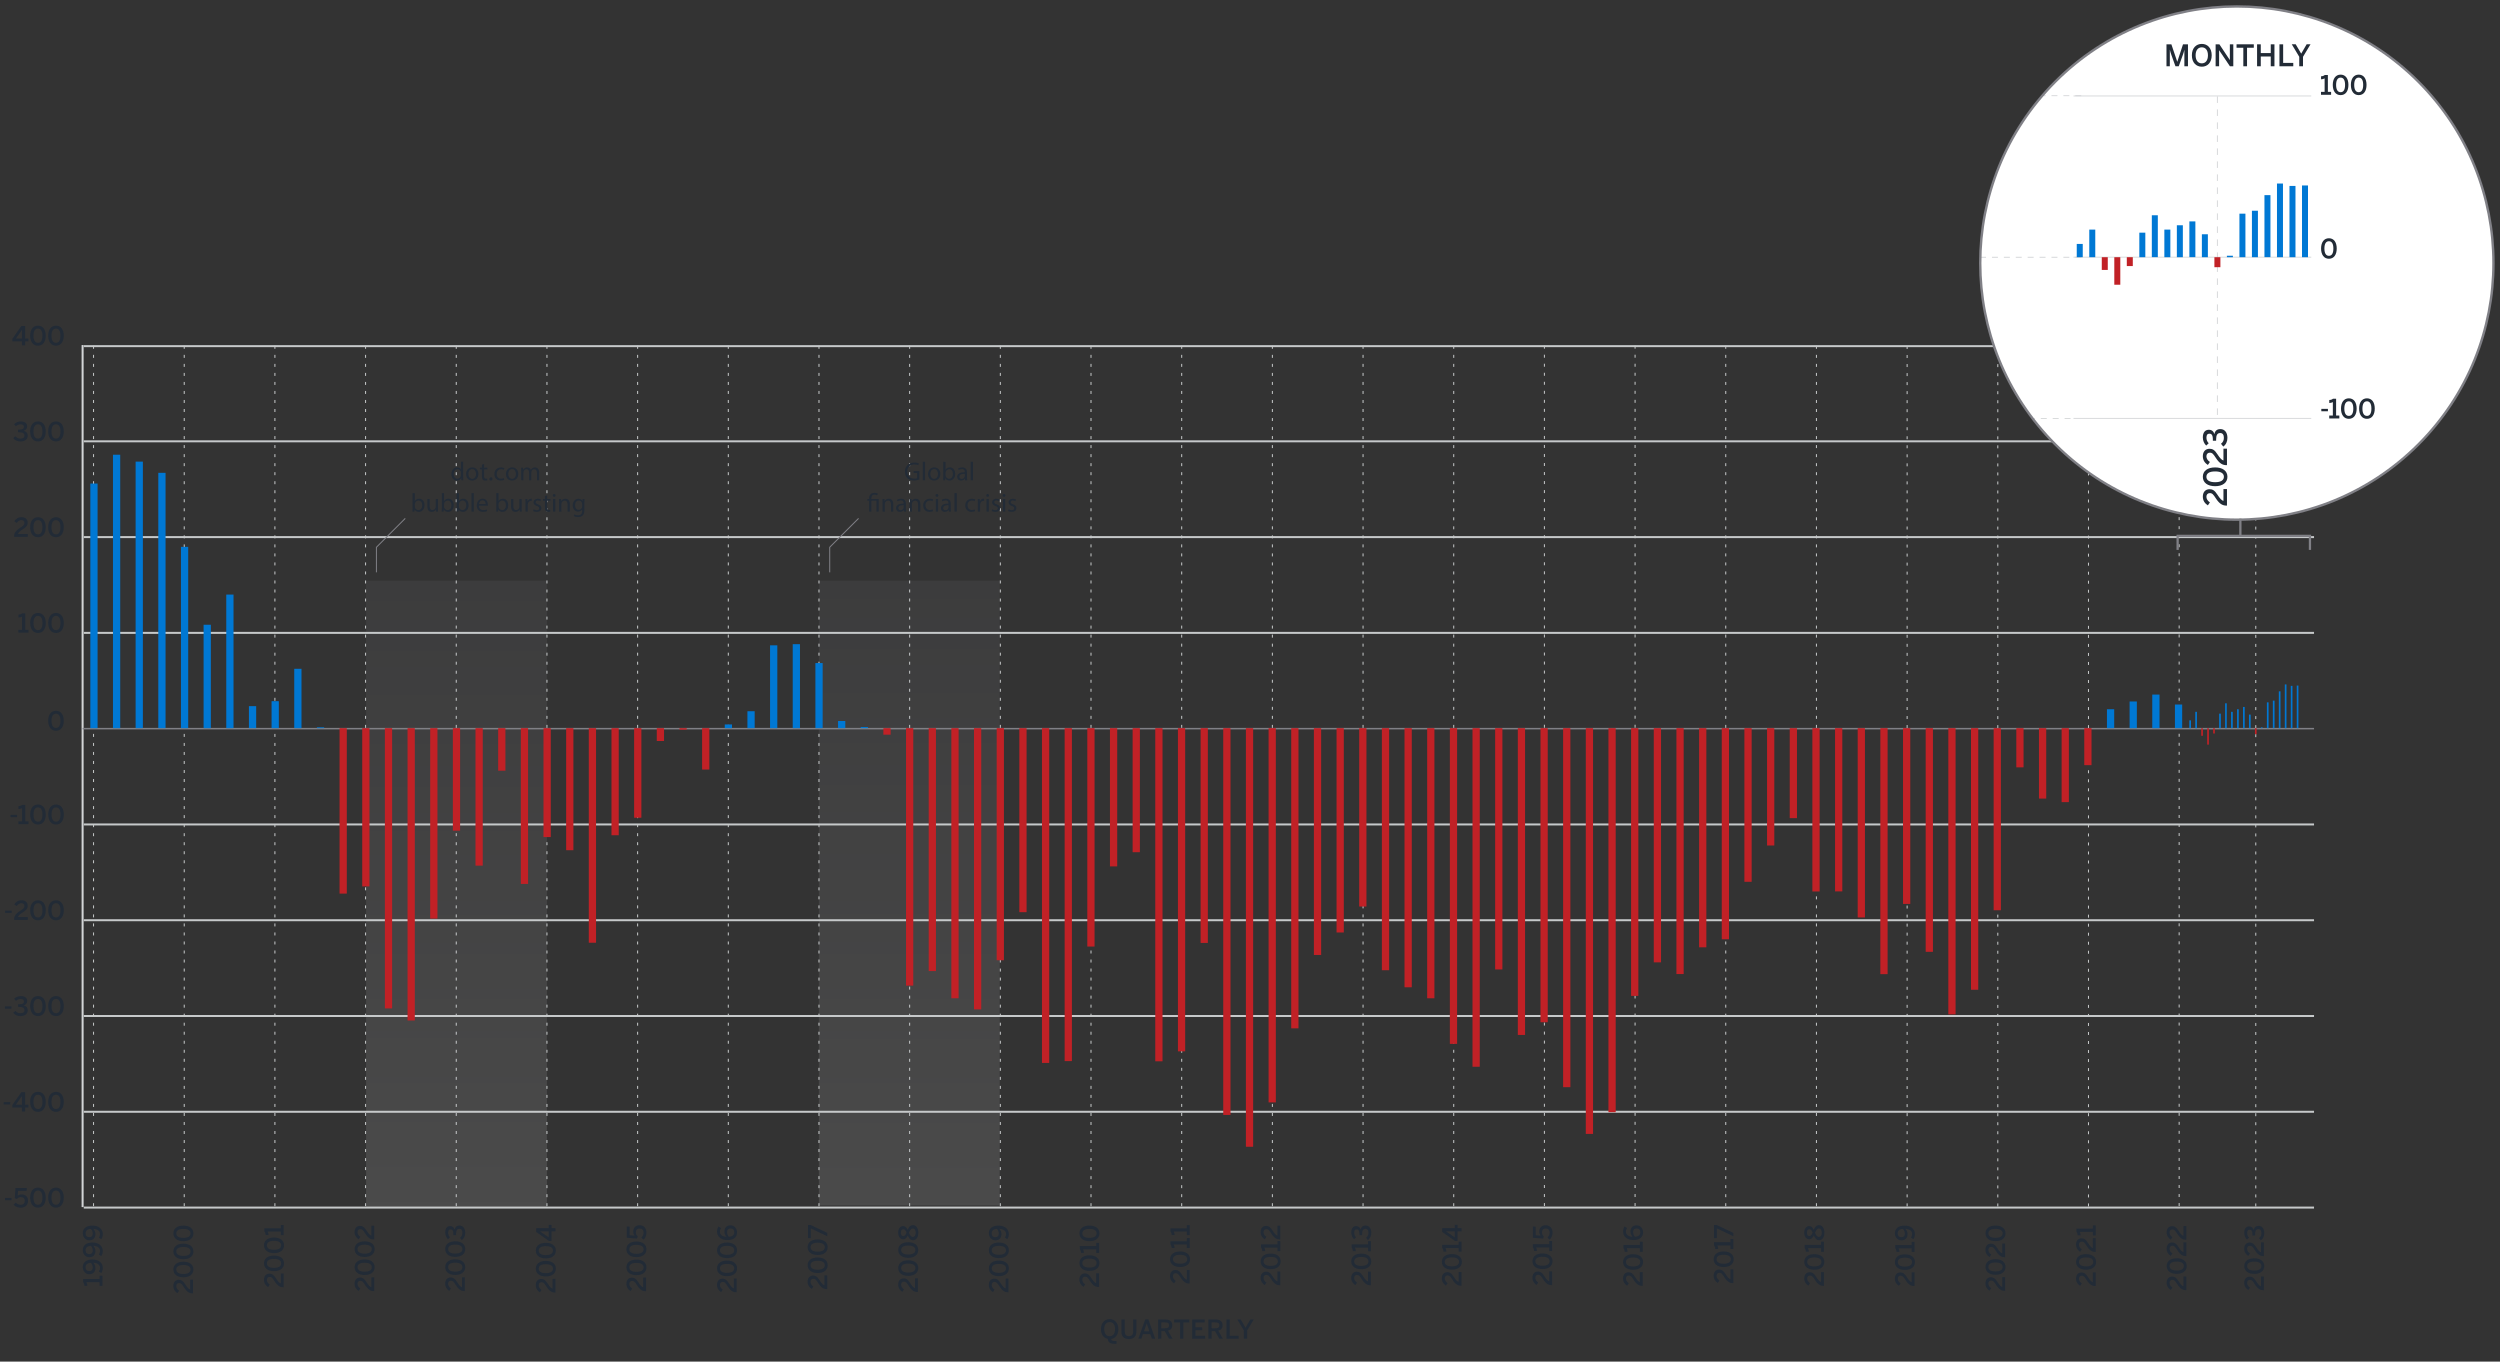<?xml version="1.0" encoding="UTF-8"?><svg id="Graph" xmlns="http://www.w3.org/2000/svg" xmlns:xlink="http://www.w3.org/1999/xlink" viewBox="0 0 1000 544.64"><rect x="0" y="0" width="1000" height="544.64" fill="#333333" stroke="none"/><defs><style>.cls-1,.cls-2,.cls-3,.cls-4,.cls-5,.cls-6,.cls-7,.cls-8,.cls-9,.cls-10,.cls-11{fill:none;}.cls-12{fill:url(#linear-gradient);}.cls-13{clip-path:url(#clippath);}.cls-14{opacity:.12;}.cls-15{fill:#0078d4;}.cls-16{fill:#fff;}.cls-17{fill:#c12126;}.cls-18{fill:#222b36;}.cls-2{stroke-dasharray:0 0 2.6 2.6;}.cls-2,.cls-4,.cls-5,.cls-8,.cls-9,.cls-10,.cls-11{stroke-miterlimit:10;}.cls-2,.cls-5,.cls-9,.cls-11{stroke:#d3d5d7;}.cls-2,.cls-5,.cls-11{stroke-width:.36px;}.cls-3,.cls-4{stroke-width:.4px;}.cls-3,.cls-6,.cls-7,.cls-8{stroke:#808086;}.cls-4{stroke-dasharray:0 0 1.2 2.41;}.cls-4,.cls-10{stroke:#c6c9ca;}.cls-5{stroke-dasharray:0 0 2.38 2.38;}.cls-19{clip-path:url(#clippath-1);}.cls-20{clip-path:url(#clippath-4);}.cls-21{clip-path:url(#clippath-3);}.cls-22{clip-path:url(#clippath-2);}.cls-23{clip-path:url(#clippath-7);}.cls-24{clip-path:url(#clippath-8);}.cls-25{clip-path:url(#clippath-6);}.cls-26{clip-path:url(#clippath-5);}.cls-27{clip-path:url(#clippath-9);}.cls-6{stroke-width:.97px;}.cls-7{stroke-width:.91px;}.cls-8{stroke-width:.6px;}.cls-9,.cls-10{stroke-width:.8px;}.cls-28{fill:url(#linear-gradient-3);}.cls-29{fill:url(#linear-gradient-4);}.cls-30{fill:url(#linear-gradient-2);}</style><clipPath id="clippath"><rect class="cls-1" x="-.13" y="2.09" width="998" height="544.45"/></clipPath><clipPath id="clippath-1"><rect class="cls-1" x="-.13" y="79.76" width="984.63" height="466.78"/></clipPath><clipPath id="clippath-2"><rect class="cls-1" x="146.44" y="232.28" width="72.34" height="250.56"/></clipPath><clipPath id="clippath-3"><rect class="cls-1" x="146.44" y="232.28" width="72.34" height="250.56"/></clipPath><linearGradient id="linear-gradient" x1="195.21" y1="684.24" x2="197.03" y2="684.24" gradientTransform="translate(94101.3 27277.12) rotate(-90) scale(137.26 -137.26)" gradientUnits="userSpaceOnUse"><stop offset="0" stop-color="#fcfcfc"/><stop offset=".02" stop-color="#f8f8f8"/><stop offset=".7" stop-color="#a2a2a6"/><stop offset="1" stop-color="#808086"/></linearGradient><clipPath id="clippath-4"><rect class="cls-1" x="327.54" y="232.28" width="72.34" height="249.91"/></clipPath><clipPath id="clippath-5"><rect class="cls-1" x="327.54" y="232.28" width="72.34" height="249.91"/></clipPath><linearGradient id="linear-gradient-2" x1="195.21" y1="683.64" x2="197.04" y2="683.64" gradientTransform="translate(93959.1 27208.23) rotate(-90) scale(136.91 -136.91)" xlink:href="#linear-gradient"/><clipPath id="clippath-6"><rect class="cls-1" x="-.13" y="79.76" width="984.63" height="466.78"/></clipPath><linearGradient id="linear-gradient-3" x1="211.96" y1="690.93" x2="213.78" y2="690.93" gradientTransform="translate(10450.46 3408.98) rotate(-90) scale(14.86 -14.86)" gradientUnits="userSpaceOnUse"><stop offset="0" stop-color="#fcfcfc"/><stop offset=".14" stop-color="#e5e7e8"/><stop offset=".73" stop-color="#8e999c"/><stop offset="1" stop-color="#6c7a7e"/></linearGradient><linearGradient id="linear-gradient-4" y1="685.42" y2="685.42" gradientTransform="translate(10549.67 3408.98) rotate(-90) scale(14.86 -14.86)" xlink:href="#linear-gradient-3"/><clipPath id="clippath-7"><rect class="cls-1" x="-.13" y="2.09" width="998" height="544.45"/></clipPath><clipPath id="clippath-8"><path class="cls-1" d="M830.13,25.45c-23.21,18.82-38.05,47.57-38.05,79.78,0,51.6,38.07,94.3,87.65,101.56h29.99c19.32-2.83,36.88-11.03,51.14-23.05V26.71c-.51-.43-1.02-.85-1.53-1.27h-129.2Z"/></clipPath><clipPath id="clippath-9"><rect class="cls-1" x="-.13" y="2.09" width="998" height="544.45"/></clipPath></defs><g class="cls-13"><g class="cls-19"><g class="cls-14"><g class="cls-22"><g class="cls-21"><rect class="cls-12" x="146.44" y="232.28" width="72.34" height="250.56"/></g></g></g><g class="cls-14"><g class="cls-20"><g class="cls-26"><rect class="cls-30" x="327.54" y="232.28" width="72.34" height="249.91"/></g></g></g></g><line class="cls-4" x1="37.42" y1="138.33" x2="37.42" y2="483.15"/><line class="cls-4" x1="73.69" y1="138.33" x2="73.69" y2="483.15"/><line class="cls-4" x1="109.96" y1="138.33" x2="109.96" y2="483.15"/><line class="cls-4" x1="146.23" y1="138.33" x2="146.23" y2="483.15"/><line class="cls-4" x1="182.5" y1="138.33" x2="182.5" y2="483.15"/><line class="cls-4" x1="218.78" y1="138.33" x2="218.78" y2="483.15"/><line class="cls-4" x1="255.05" y1="138.33" x2="255.05" y2="483.15"/><line class="cls-4" x1="291.32" y1="138.33" x2="291.32" y2="483.15"/><line class="cls-4" x1="327.59" y1="138.33" x2="327.59" y2="483.15"/><line class="cls-4" x1="363.86" y1="138.33" x2="363.86" y2="483.15"/><line class="cls-4" x1="400.13" y1="138.33" x2="400.13" y2="483.15"/><line class="cls-4" x1="436.4" y1="138.33" x2="436.4" y2="483.15"/><line class="cls-4" x1="472.68" y1="138.33" x2="472.68" y2="483.15"/><line class="cls-4" x1="508.95" y1="138.33" x2="508.95" y2="483.15"/><line class="cls-4" x1="545.22" y1="138.33" x2="545.22" y2="483.15"/><line class="cls-4" x1="581.49" y1="138.33" x2="581.49" y2="483.15"/><line class="cls-4" x1="617.76" y1="138.27" x2="617.76" y2="483.08"/><line class="cls-4" x1="654.03" y1="138.27" x2="654.03" y2="483.08"/><line class="cls-4" x1="690.3" y1="138.33" x2="690.3" y2="483.15"/><line class="cls-4" x1="799.12" y1="138.43" x2="799.12" y2="483.25"/><line class="cls-4" x1="835.39" y1="138.43" x2="835.39" y2="483.25"/><line class="cls-4" x1="871.66" y1="138.27" x2="871.66" y2="483.08"/><line class="cls-4" x1="902.31" y1="138.43" x2="902.31" y2="483.25"/><line class="cls-4" x1="726.57" y1="138.33" x2="726.57" y2="483.15"/><line class="cls-4" x1="762.85" y1="138.4" x2="762.85" y2="483.21"/><g><path class="cls-18" d="M620.85,514.06h-.17c-1.12,0-2.19-.39-3.5-2.47-.76-1.2-1.13-1.68-1.92-1.68-.72,0-1.12,.49-1.12,1.24,0,.69,.42,1.36,1.14,1.85l-.67,.99c-.96-.64-1.64-1.55-1.64-2.91,0-1.54,.88-2.47,2.19-2.47,.94,0,1.65,.35,2.59,1.86,.78,1.26,1.39,1.9,1.94,2.03v-3.94h1.15v5.5Z"/><path class="cls-18" d="M616.99,507.62c-2.41,0-4.01-1.15-4.01-3.13s1.6-3.11,4.01-3.11,4.01,1.13,4.01,3.11-1.6,3.13-4.01,3.13Zm0-4.91c-1.93,0-2.84,.67-2.84,1.78s.91,1.8,2.84,1.8,2.86-.68,2.86-1.8-.93-1.78-2.86-1.78Z"/><path class="cls-18" d="M620.85,500.43h-1.15v-1.45h-5.25c.2,.38,.35,.97,.35,1.43h-1.18c-.02-.61-.18-1.12-.5-1.47v-1.26h6.58v-1.29h1.15v4.04Z"/><path class="cls-18" d="M619.83,495.87l-.86-.82c.49-.53,.88-1.13,.88-1.95,0-1.16-.66-1.69-1.55-1.69-1.02,0-1.51,.6-1.51,1.54,0,.65,.2,1.17,.74,1.6l-.28,.88-4.11-.31v-4.54l1.15,.1v3.41l1.99,.16c-.32-.31-.57-.83-.57-1.65,0-1.58,1.03-2.51,2.56-2.51,1.61,0,2.75,1.12,2.75,2.95,0,1.21-.47,2.19-1.17,2.83Z"/></g><g><path class="cls-18" d="M657.1,514.36h-.17c-1.12,0-2.19-.39-3.5-2.47-.76-1.2-1.13-1.68-1.92-1.68-.72,0-1.12,.49-1.12,1.24,0,.69,.42,1.36,1.14,1.85l-.67,.99c-.96-.64-1.64-1.55-1.64-2.91,0-1.54,.88-2.47,2.19-2.47,.94,0,1.65,.35,2.59,1.86,.78,1.26,1.39,1.9,1.94,2.03v-3.94h1.15v5.5Z"/><path class="cls-18" d="M653.23,507.92c-2.41,0-4.01-1.15-4.01-3.13s1.6-3.11,4.01-3.11,4.01,1.13,4.01,3.11-1.6,3.13-4.01,3.13Zm0-4.91c-1.93,0-2.84,.67-2.84,1.78s.91,1.8,2.84,1.8,2.86-.68,2.86-1.8-.93-1.78-2.86-1.78Z"/><path class="cls-18" d="M657.1,500.73h-1.15v-1.45h-5.25c.2,.38,.35,.97,.35,1.43h-1.18c-.02-.61-.18-1.12-.5-1.47v-1.26h6.58v-1.29h1.15v4.04Z"/><path class="cls-18" d="M653.37,496.02c-2.72,0-4.14-1.55-4.14-3.41,0-.88,.3-1.61,.63-2.03l.96,.64c-.25,.36-.45,.83-.45,1.45,0,1.19,1.02,1.98,2.65,2.04-.47-.53-.83-1.21-.83-2.08,0-1.5,.85-2.51,2.43-2.51s2.63,1.29,2.63,2.85c0,1.81-1.29,3.05-3.87,3.05Zm1.28-4.63c-.8,0-1.39,.38-1.39,1.49,0,.75,.37,1.48,.76,1.82,1.49-.11,2.11-.8,2.11-1.79s-.56-1.52-1.48-1.52Z"/></g><g><path class="cls-18" d="M693.34,513.26h-.17c-1.12,0-2.19-.39-3.5-2.47-.76-1.2-1.13-1.68-1.92-1.68-.72,0-1.12,.49-1.12,1.24,0,.69,.42,1.36,1.14,1.85l-.67,.99c-.96-.64-1.64-1.55-1.64-2.91,0-1.54,.88-2.47,2.19-2.47,.94,0,1.65,.35,2.59,1.86,.78,1.26,1.39,1.9,1.94,2.03v-3.94h1.15v5.5Z"/><path class="cls-18" d="M689.47,506.82c-2.41,0-4.01-1.15-4.01-3.13s1.6-3.11,4.01-3.11,4.01,1.13,4.01,3.11-1.6,3.13-4.01,3.13Zm0-4.91c-1.93,0-2.84,.67-2.84,1.78s.91,1.8,2.84,1.8,2.86-.68,2.86-1.8-.93-1.78-2.86-1.78Z"/><path class="cls-18" d="M693.34,499.63h-1.15v-1.45h-5.25c.2,.38,.35,.97,.35,1.43h-1.18c-.02-.61-.18-1.12-.5-1.47v-1.26h6.58v-1.29h1.15v4.04Z"/><path class="cls-18" d="M693.34,494.51l-6.58-3.14v3.88h-1.15v-5.25h1.06l6.66,3.15v1.36Z"/></g><g><path class="cls-18" d="M729.58,514.34h-.17c-1.12,0-2.19-.39-3.5-2.47-.76-1.2-1.13-1.68-1.92-1.68-.72,0-1.12,.49-1.12,1.24,0,.69,.42,1.36,1.14,1.85l-.67,.99c-.96-.64-1.64-1.55-1.64-2.91,0-1.54,.88-2.47,2.19-2.47,.94,0,1.65,.35,2.59,1.86,.78,1.26,1.39,1.9,1.94,2.03v-3.94h1.15v5.5Z"/><path class="cls-18" d="M725.72,507.9c-2.41,0-4.01-1.15-4.01-3.13s1.6-3.11,4.01-3.11,4.01,1.13,4.01,3.11-1.6,3.13-4.01,3.13Zm0-4.91c-1.93,0-2.84,.67-2.84,1.78s.91,1.8,2.84,1.8,2.86-.68,2.86-1.8-.93-1.78-2.86-1.78Z"/><path class="cls-18" d="M729.58,500.71h-1.15v-1.45h-5.25c.2,.38,.35,.97,.35,1.43h-1.18c-.02-.61-.18-1.12-.5-1.47v-1.26h6.58v-1.29h1.15v4.04Z"/><path class="cls-18" d="M727.64,496.09c-1.02,0-1.66-.79-2.12-1.89-.45,.95-.93,1.52-1.89,1.52s-1.95-.93-1.95-2.66,.98-2.65,1.95-2.65c.85,0,1.43,.55,1.86,1.52,.49-1.15,1-1.88,2.15-1.88,1.23,0,2.12,1.12,2.12,3.01s-.88,3.03-2.12,3.03Zm-3.91-4.39c-.49,0-.98,.39-.98,1.36s.45,1.37,.96,1.37c.64,0,.95-.5,1.34-1.46-.41-.89-.73-1.28-1.32-1.28Zm3.84-.32c-.7,0-1.1,.59-1.57,1.78,.47,1.04,.9,1.6,1.57,1.6s1.14-.66,1.14-1.69-.43-1.68-1.14-1.68Z"/></g><g><path class="cls-18" d="M765.82,514.41h-.17c-1.12,0-2.19-.39-3.5-2.47-.76-1.2-1.13-1.68-1.92-1.68-.72,0-1.12,.49-1.12,1.24,0,.69,.42,1.36,1.14,1.85l-.67,.99c-.96-.64-1.64-1.55-1.64-2.91,0-1.54,.88-2.47,2.19-2.47,.94,0,1.65,.35,2.59,1.86,.78,1.26,1.39,1.9,1.94,2.03v-3.94h1.15v5.5Z"/><path class="cls-18" d="M761.96,507.97c-2.41,0-4.01-1.15-4.01-3.13s1.6-3.11,4.01-3.11,4.01,1.13,4.01,3.11-1.6,3.13-4.01,3.13Zm0-4.91c-1.93,0-2.84,.67-2.84,1.78s.91,1.8,2.84,1.8,2.86-.68,2.86-1.8-.93-1.78-2.86-1.78Z"/><path class="cls-18" d="M765.82,500.78h-1.15v-1.45h-5.25c.2,.38,.35,.97,.35,1.43h-1.18c-.02-.61-.18-1.12-.5-1.47v-1.26h6.58v-1.29h1.15v4.04Z"/><path class="cls-18" d="M765.34,495.68l-.96-.64c.25-.36,.47-.83,.47-1.45,0-1.19-1.04-1.98-2.67-2.04,.47,.53,.83,1.21,.83,2.08,0,1.5-.85,2.51-2.43,2.51s-2.63-1.29-2.63-2.85c0-1.81,1.29-3.05,3.87-3.05,2.72,0,4.14,1.56,4.14,3.41,0,.88-.3,1.61-.63,2.03Zm-4.17-4.12c-1.49,.11-2.09,.8-2.09,1.79s.54,1.52,1.46,1.52c.8,0,1.39-.38,1.39-1.49,0-.75-.37-1.48-.76-1.82Z"/></g><g><path class="cls-18" d="M802.06,516.35h-.17c-1.12,0-2.19-.39-3.5-2.47-.76-1.2-1.13-1.68-1.92-1.68-.72,0-1.12,.49-1.12,1.24,0,.69,.42,1.36,1.14,1.85l-.67,.99c-.96-.64-1.64-1.55-1.64-2.91,0-1.54,.88-2.47,2.19-2.47,.94,0,1.65,.35,2.59,1.86,.78,1.26,1.39,1.9,1.94,2.03v-3.94h1.15v5.5Z"/><path class="cls-18" d="M798.2,509.91c-2.41,0-4.01-1.15-4.01-3.13s1.6-3.11,4.01-3.11,4.01,1.13,4.01,3.11-1.6,3.13-4.01,3.13Zm0-4.91c-1.93,0-2.84,.67-2.84,1.78s.91,1.8,2.84,1.8,2.86-.68,2.86-1.8-.93-1.78-2.86-1.78Z"/><path class="cls-18" d="M802.06,502.9h-.17c-1.12,0-2.19-.39-3.5-2.47-.76-1.2-1.13-1.68-1.92-1.68-.72,0-1.12,.49-1.12,1.24,0,.69,.42,1.36,1.14,1.85l-.67,.99c-.96-.64-1.64-1.55-1.64-2.91,0-1.54,.88-2.47,2.19-2.47,.94,0,1.65,.35,2.59,1.86,.78,1.26,1.39,1.9,1.94,2.03v-3.94h1.15v5.5Z"/><path class="cls-18" d="M798.2,496.46c-2.41,0-4.01-1.15-4.01-3.13s1.6-3.11,4.01-3.11,4.01,1.13,4.01,3.11-1.6,3.13-4.01,3.13Zm0-4.91c-1.93,0-2.84,.67-2.84,1.78s.91,1.8,2.84,1.8,2.86-.68,2.86-1.8-.93-1.78-2.86-1.78Z"/></g><g><path class="cls-18" d="M838.3,514.43h-.17c-1.12,0-2.19-.39-3.5-2.47-.76-1.2-1.13-1.68-1.92-1.68-.72,0-1.12,.49-1.12,1.24,0,.69,.42,1.36,1.14,1.85l-.67,.99c-.96-.64-1.64-1.55-1.64-2.91,0-1.54,.88-2.47,2.19-2.47,.94,0,1.65,.35,2.59,1.86,.78,1.26,1.39,1.9,1.94,2.03v-3.94h1.15v5.5Z"/><path class="cls-18" d="M834.44,507.89c-2.41,0-4.01-1.15-4.01-3.13s1.6-3.11,4.01-3.11,4.01,1.13,4.01,3.11-1.6,3.13-4.01,3.13Zm0-4.91c-1.93,0-2.84,.67-2.84,1.78s.91,1.8,2.84,1.8,2.86-.68,2.86-1.8-.93-1.78-2.86-1.78Z"/><path class="cls-18" d="M838.3,500.79h-.17c-1.12,0-2.19-.39-3.5-2.47-.76-1.2-1.13-1.68-1.92-1.68-.72,0-1.12,.49-1.12,1.24,0,.69,.42,1.36,1.14,1.85l-.67,.99c-.96-.64-1.64-1.55-1.64-2.91,0-1.54,.88-2.47,2.19-2.47,.94,0,1.65,.35,2.59,1.86,.78,1.26,1.39,1.9,1.94,2.03v-3.94h1.15v5.5Z"/><path class="cls-18" d="M838.3,494.19h-1.15v-1.45h-5.25c.2,.38,.35,.97,.35,1.43h-1.18c-.02-.61-.18-1.12-.5-1.47v-1.26h6.58v-1.29h1.15v4.04Z"/></g><g><path class="cls-18" d="M874.54,516.08h-.17c-1.12,0-2.19-.39-3.5-2.47-.76-1.2-1.13-1.68-1.92-1.68-.72,0-1.12,.49-1.12,1.24,0,.69,.42,1.36,1.14,1.85l-.67,.99c-.96-.64-1.64-1.55-1.64-2.91,0-1.54,.88-2.47,2.19-2.47,.94,0,1.65,.35,2.59,1.86,.78,1.26,1.39,1.9,1.94,2.03v-3.94h1.15v5.5Z"/><path class="cls-18" d="M870.68,509.54c-2.41,0-4.01-1.15-4.01-3.13s1.6-3.11,4.01-3.11,4.01,1.13,4.01,3.11-1.6,3.13-4.01,3.13Zm0-4.91c-1.93,0-2.84,.67-2.84,1.78s.91,1.8,2.84,1.8,2.86-.68,2.86-1.8-.93-1.78-2.86-1.78Z"/><path class="cls-18" d="M874.54,502.44h-.17c-1.12,0-2.19-.39-3.5-2.47-.76-1.2-1.13-1.68-1.92-1.68-.72,0-1.12,.49-1.12,1.24,0,.69,.42,1.36,1.14,1.85l-.67,.99c-.96-.64-1.64-1.55-1.64-2.91,0-1.54,.88-2.47,2.19-2.47,.94,0,1.65,.35,2.59,1.86,.78,1.26,1.39,1.9,1.94,2.03v-3.94h1.15v5.5Z"/><path class="cls-18" d="M874.54,495.92h-.17c-1.12,0-2.19-.39-3.5-2.47-.76-1.2-1.13-1.68-1.92-1.68-.72,0-1.12,.49-1.12,1.24,0,.69,.42,1.36,1.14,1.85l-.67,.99c-.96-.64-1.64-1.55-1.64-2.91,0-1.54,.88-2.47,2.19-2.47,.94,0,1.65,.35,2.59,1.86,.78,1.26,1.39,1.9,1.94,2.03v-3.94h1.15v5.5Z"/></g><g><path class="cls-18" d="M905.56,516.1h-.17c-1.12,0-2.19-.39-3.5-2.47-.76-1.2-1.13-1.68-1.92-1.68-.72,0-1.12,.49-1.12,1.24,0,.69,.42,1.36,1.14,1.85l-.67,.99c-.96-.64-1.64-1.55-1.64-2.91,0-1.54,.88-2.47,2.19-2.47,.94,0,1.65,.35,2.59,1.86,.78,1.26,1.39,1.9,1.94,2.03v-3.94h1.15v5.5Z"/><path class="cls-18" d="M901.7,509.56c-2.41,0-4.01-1.15-4.01-3.13s1.6-3.11,4.01-3.11,4.01,1.13,4.01,3.11-1.6,3.13-4.01,3.13Zm0-4.91c-1.93,0-2.84,.67-2.84,1.78s.91,1.8,2.84,1.8,2.86-.68,2.86-1.8-.93-1.78-2.86-1.78Z"/><path class="cls-18" d="M905.56,502.46h-.17c-1.12,0-2.19-.39-3.5-2.47-.76-1.2-1.13-1.68-1.92-1.68-.72,0-1.12,.49-1.12,1.24,0,.69,.42,1.36,1.14,1.85l-.67,.99c-.96-.64-1.64-1.55-1.64-2.91,0-1.54,.88-2.47,2.19-2.47,.94,0,1.65,.35,2.59,1.86,.78,1.26,1.39,1.9,1.94,2.03v-3.94h1.15v5.5Z"/><path class="cls-18" d="M904.35,496.18l-.73-.93c.7-.54,.94-1.22,.94-1.98,0-.97-.37-1.6-1.19-1.6-.97,0-1.34,.71-1.34,2.19v.36h-1.06v-.39c0-1.54-.45-1.95-1.13-1.95-.62,0-.97,.37-.97,1.35,0,.67,.27,1.35,.74,1.82l-.81,.78c-.67-.65-1.1-1.64-1.1-2.73,0-1.69,.8-2.54,1.95-2.54,.93,0,1.57,.53,1.81,1.45,.23-1.16,.93-1.67,1.96-1.67,1.39,0,2.29,1.14,2.29,2.9,0,1.25-.47,2.26-1.36,2.93Z"/></g><g><path class="cls-18" d="M584.61,514.31h-.17c-1.12,0-2.19-.39-3.5-2.47-.76-1.2-1.13-1.68-1.92-1.68-.72,0-1.12,.49-1.12,1.24,0,.69,.42,1.36,1.14,1.85l-.67,.99c-.96-.64-1.64-1.55-1.64-2.91,0-1.54,.88-2.47,2.19-2.47,.94,0,1.65,.35,2.59,1.86,.78,1.26,1.39,1.9,1.94,2.03v-3.94h1.15v5.5Z"/><path class="cls-18" d="M580.75,507.87c-2.41,0-4.01-1.15-4.01-3.13s1.6-3.11,4.01-3.11,4.01,1.13,4.01,3.11-1.6,3.13-4.01,3.13Zm0-4.91c-1.93,0-2.84,.67-2.84,1.78s.91,1.8,2.84,1.8,2.86-.68,2.86-1.8-.93-1.78-2.86-1.78Z"/><path class="cls-18" d="M584.61,500.68h-1.15v-1.45h-5.25c.2,.38,.35,.97,.35,1.43h-1.18c-.02-.61-.18-1.12-.5-1.47v-1.26h6.58v-1.29h1.15v4.04Z"/><path class="cls-18" d="M584.61,492.55h-1.59v3.83h-1.02l-5.11-3.59v-1.53h5.01v-1.33h1.13v1.33h1.59v1.29Zm-2.71,2.4v-2.4h-3.45v.02l3.45,2.38Z"/></g><g><path class="cls-18" d="M548.37,514.13h-.17c-1.12,0-2.19-.39-3.5-2.47-.76-1.2-1.13-1.68-1.92-1.68-.72,0-1.12,.49-1.12,1.24,0,.69,.42,1.36,1.14,1.85l-.67,.99c-.96-.64-1.64-1.55-1.64-2.91,0-1.54,.88-2.47,2.19-2.47,.94,0,1.65,.35,2.59,1.86,.78,1.26,1.39,1.9,1.94,2.03v-3.94h1.15v5.5Z"/><path class="cls-18" d="M544.51,507.69c-2.41,0-4.01-1.15-4.01-3.13s1.6-3.11,4.01-3.11,4.01,1.13,4.01,3.11-1.6,3.13-4.01,3.13Zm0-4.91c-1.93,0-2.84,.67-2.84,1.78s.91,1.8,2.84,1.8,2.86-.68,2.86-1.8-.93-1.78-2.86-1.78Z"/><path class="cls-18" d="M548.37,500.5h-1.15v-1.45h-5.25c.2,.38,.35,.97,.35,1.43h-1.18c-.02-.61-.18-1.12-.5-1.47v-1.26h6.58v-1.29h1.15v4.04Z"/><path class="cls-18" d="M547.16,496.05l-.73-.93c.7-.54,.94-1.22,.94-1.98,0-.97-.37-1.6-1.19-1.6-.97,0-1.34,.71-1.34,2.19v.36h-1.06v-.39c0-1.54-.45-1.95-1.13-1.95-.62,0-.97,.37-.97,1.35,0,.67,.27,1.35,.74,1.82l-.81,.78c-.67-.65-1.1-1.64-1.1-2.73,0-1.69,.8-2.54,1.95-2.54,.93,0,1.57,.53,1.81,1.45,.23-1.16,.93-1.67,1.96-1.67,1.39,0,2.29,1.14,2.29,2.9,0,1.25-.47,2.26-1.36,2.93Z"/></g><g><path class="cls-18" d="M512.13,514.11h-.17c-1.12,0-2.19-.39-3.5-2.47-.76-1.2-1.13-1.68-1.92-1.68-.72,0-1.12,.49-1.12,1.24,0,.69,.42,1.36,1.14,1.85l-.67,.99c-.96-.64-1.64-1.55-1.64-2.91,0-1.54,.88-2.47,2.19-2.47,.94,0,1.65,.35,2.59,1.86,.78,1.26,1.39,1.9,1.94,2.03v-3.94h1.15v5.5Z"/><path class="cls-18" d="M508.27,507.67c-2.41,0-4.01-1.15-4.01-3.13s1.6-3.11,4.01-3.11,4.01,1.13,4.01,3.11-1.6,3.13-4.01,3.13Zm0-4.91c-1.93,0-2.84,.67-2.84,1.78s.91,1.8,2.84,1.8,2.86-.68,2.86-1.8-.93-1.78-2.86-1.78Z"/><path class="cls-18" d="M512.13,500.48h-1.15v-1.45h-5.25c.2,.38,.35,.97,.35,1.43h-1.18c-.02-.61-.18-1.12-.5-1.47v-1.26h6.58v-1.29h1.15v4.04Z"/><path class="cls-18" d="M512.13,495.8h-.17c-1.12,0-2.19-.39-3.5-2.47-.76-1.2-1.13-1.68-1.92-1.68-.72,0-1.12,.49-1.12,1.24,0,.69,.42,1.36,1.14,1.85l-.67,.99c-.96-.64-1.64-1.55-1.64-2.91,0-1.54,.88-2.47,2.19-2.47,.94,0,1.65,.35,2.59,1.86,.78,1.26,1.39,1.9,1.94,2.03v-3.94h1.15v5.5Z"/></g><path class="cls-18" d="M475.88,513.42h-.17c-1.12,0-2.19-.39-3.5-2.46-.76-1.2-1.13-1.68-1.92-1.68-.72,0-1.12,.49-1.12,1.23,0,.69,.42,1.36,1.14,1.85l-.67,.99c-.96-.64-1.64-1.55-1.64-2.9,0-1.54,.88-2.46,2.19-2.46,.94,0,1.65,.35,2.59,1.86,.78,1.25,1.39,1.89,1.94,2.03v-3.92h1.15v5.47Z"/><path class="cls-18" d="M472.03,506.81c-2.41,0-4.01-1.14-4.01-3.12s1.6-3.1,4.01-3.1,4.01,1.12,4.01,3.1-1.6,3.12-4.01,3.12Zm0-4.89c-1.93,0-2.84,.67-2.84,1.77s.91,1.79,2.84,1.79,2.86-.68,2.86-1.79-.93-1.77-2.86-1.77Z"/><path class="cls-18" d="M475.89,499.23h-1.15v-1.44h-5.25c.2,.38,.35,.96,.35,1.42h-1.18c-.02-.6-.18-1.11-.5-1.46v-1.25h6.58v-1.28h1.15v4.02Z"/><path class="cls-18" d="M475.89,494.05h-1.15v-1.44h-5.25c.2,.38,.35,.96,.35,1.42h-1.18c-.02-.6-.18-1.11-.5-1.46v-1.25h6.58v-1.28h1.15v4.02Z"/><g><path class="cls-18" d="M439.64,514.81h-.17c-1.12,0-2.19-.39-3.5-2.47-.76-1.2-1.13-1.68-1.92-1.68-.72,0-1.12,.49-1.12,1.24,0,.69,.42,1.36,1.14,1.85l-.67,.99c-.96-.64-1.64-1.55-1.64-2.91,0-1.54,.88-2.47,2.19-2.47,.94,0,1.65,.35,2.59,1.86,.78,1.26,1.39,1.9,1.94,2.03v-3.94h1.15v5.5Z"/><path class="cls-18" d="M435.78,508.36c-2.41,0-4.01-1.15-4.01-3.13s1.6-3.11,4.01-3.11,4.01,1.13,4.01,3.11-1.6,3.13-4.01,3.13Zm0-4.91c-1.93,0-2.84,.67-2.84,1.78s.91,1.8,2.84,1.8,2.86-.68,2.86-1.8-.93-1.78-2.86-1.78Z"/><path class="cls-18" d="M439.64,501.18h-1.15v-1.45h-5.25c.2,.38,.35,.97,.35,1.43h-1.18c-.02-.61-.18-1.12-.5-1.47v-1.26h6.58v-1.29h1.15v4.04Z"/><path class="cls-18" d="M435.78,496.47c-2.41,0-4.01-1.15-4.01-3.13s1.6-3.11,4.01-3.11,4.01,1.13,4.01,3.11-1.6,3.13-4.01,3.13Zm0-4.91c-1.93,0-2.84,.67-2.84,1.78s.91,1.8,2.84,1.8,2.86-.68,2.86-1.8-.93-1.78-2.86-1.78Z"/></g><g><path class="cls-18" d="M403.4,516.92h-.17c-1.12,0-2.19-.39-3.5-2.47-.76-1.2-1.13-1.68-1.92-1.68-.72,0-1.12,.49-1.12,1.24,0,.69,.42,1.36,1.14,1.85l-.67,.99c-.96-.64-1.64-1.55-1.64-2.91,0-1.54,.88-2.47,2.19-2.47,.94,0,1.65,.35,2.59,1.86,.78,1.26,1.39,1.9,1.94,2.03v-3.94h1.15v5.5Z"/><path class="cls-18" d="M399.54,510.47c-2.41,0-4.01-1.15-4.01-3.13s1.6-3.11,4.01-3.11,4.01,1.13,4.01,3.11-1.6,3.13-4.01,3.13Zm0-4.91c-1.93,0-2.84,.67-2.84,1.78s.91,1.8,2.84,1.8,2.86-.68,2.86-1.8-.93-1.78-2.86-1.78Z"/><path class="cls-18" d="M399.54,503.25c-2.41,0-4.01-1.15-4.01-3.13s1.6-3.11,4.01-3.11,4.01,1.13,4.01,3.11-1.6,3.13-4.01,3.13Zm0-4.91c-1.93,0-2.84,.67-2.84,1.78s.91,1.8,2.84,1.8,2.86-.68,2.86-1.8-.93-1.78-2.86-1.78Z"/><path class="cls-18" d="M402.92,495.68l-.96-.64c.25-.36,.47-.83,.47-1.45,0-1.19-1.04-1.98-2.67-2.04,.47,.53,.83,1.21,.83,2.08,0,1.5-.85,2.51-2.43,2.51s-2.63-1.29-2.63-2.85c0-1.81,1.29-3.05,3.87-3.05,2.72,0,4.14,1.56,4.14,3.41,0,.88-.3,1.61-.63,2.03Zm-4.17-4.12c-1.49,.11-2.09,.8-2.09,1.79s.54,1.52,1.46,1.52c.8,0,1.39-.38,1.39-1.49,0-.75-.37-1.48-.76-1.82Z"/></g><g><path class="cls-18" d="M367.16,516.8h-.17c-1.12,0-2.19-.39-3.5-2.47-.76-1.2-1.13-1.68-1.92-1.68-.72,0-1.12,.49-1.12,1.24,0,.69,.42,1.36,1.14,1.85l-.67,.99c-.96-.64-1.64-1.55-1.64-2.91,0-1.54,.88-2.47,2.19-2.47,.94,0,1.65,.35,2.59,1.86,.78,1.26,1.39,1.9,1.94,2.03v-3.94h1.15v5.5Z"/><path class="cls-18" d="M363.3,510.35c-2.41,0-4.01-1.15-4.01-3.13s1.6-3.11,4.01-3.11,4.01,1.13,4.01,3.11-1.6,3.13-4.01,3.13Zm0-4.91c-1.93,0-2.84,.67-2.84,1.78s.91,1.8,2.84,1.8,2.86-.68,2.86-1.8-.93-1.78-2.86-1.78Z"/><path class="cls-18" d="M363.3,503.13c-2.41,0-4.01-1.15-4.01-3.13s1.6-3.11,4.01-3.11,4.01,1.13,4.01,3.11-1.6,3.13-4.01,3.13Zm0-4.91c-1.93,0-2.84,.67-2.84,1.78s.91,1.8,2.84,1.8,2.86-.68,2.86-1.8-.93-1.78-2.86-1.78Z"/><path class="cls-18" d="M365.22,496.1c-1.02,0-1.66-.79-2.12-1.89-.45,.95-.93,1.52-1.89,1.52s-1.95-.93-1.95-2.66,.98-2.65,1.95-2.65c.85,0,1.43,.55,1.86,1.52,.49-1.15,1-1.88,2.15-1.88,1.23,0,2.12,1.12,2.12,3.01s-.88,3.03-2.12,3.03Zm-3.91-4.39c-.49,0-.98,.39-.98,1.36s.45,1.37,.96,1.37c.64,0,.95-.5,1.34-1.46-.41-.89-.73-1.28-1.32-1.28Zm3.84-.32c-.7,0-1.1,.59-1.57,1.78,.47,1.04,.9,1.6,1.57,1.6s1.14-.66,1.14-1.69-.43-1.68-1.14-1.68Z"/></g><g><path class="cls-18" d="M330.92,515.66h-.17c-1.12,0-2.19-.39-3.5-2.47-.76-1.2-1.13-1.68-1.92-1.68-.72,0-1.12,.49-1.12,1.24,0,.69,.42,1.36,1.14,1.85l-.67,.99c-.96-.64-1.64-1.55-1.64-2.91,0-1.54,.88-2.47,2.19-2.47,.94,0,1.65,.35,2.59,1.86,.78,1.26,1.39,1.9,1.94,2.03v-3.94h1.15v5.5Z"/><path class="cls-18" d="M327.06,509.22c-2.41,0-4.01-1.15-4.01-3.13s1.6-3.11,4.01-3.11,4.01,1.13,4.01,3.11-1.6,3.13-4.01,3.13Zm0-4.91c-1.93,0-2.84,.67-2.84,1.78s.91,1.8,2.84,1.8,2.86-.68,2.86-1.8-.93-1.78-2.86-1.78Z"/><path class="cls-18" d="M327.06,502c-2.41,0-4.01-1.15-4.01-3.13s1.6-3.11,4.01-3.11,4.01,1.13,4.01,3.11-1.6,3.13-4.01,3.13Zm0-4.91c-1.93,0-2.84,.67-2.84,1.78s.91,1.8,2.84,1.8,2.86-.68,2.86-1.8-.93-1.78-2.86-1.78Z"/><path class="cls-18" d="M330.92,494.51l-6.58-3.14v3.88h-1.15v-5.25h1.06l6.66,3.15v1.36Z"/></g><g><path class="cls-18" d="M294.68,516.91h-.17c-1.12,0-2.19-.39-3.5-2.47-.76-1.2-1.13-1.68-1.92-1.68-.72,0-1.12,.49-1.12,1.24,0,.69,.42,1.36,1.14,1.85l-.67,.99c-.96-.64-1.64-1.55-1.64-2.91,0-1.54,.88-2.47,2.19-2.47,.94,0,1.65,.35,2.59,1.86,.78,1.26,1.39,1.9,1.94,2.03v-3.94h1.15v5.5Z"/><path class="cls-18" d="M290.82,510.47c-2.41,0-4.01-1.15-4.01-3.13s1.6-3.11,4.01-3.11,4.01,1.13,4.01,3.11-1.6,3.13-4.01,3.13Zm0-4.91c-1.93,0-2.84,.67-2.84,1.78s.91,1.8,2.84,1.8,2.86-.68,2.86-1.8-.93-1.78-2.86-1.78Z"/><path class="cls-18" d="M290.82,503.25c-2.41,0-4.01-1.15-4.01-3.13s1.6-3.11,4.01-3.11,4.01,1.13,4.01,3.11-1.6,3.13-4.01,3.13Zm0-4.91c-1.93,0-2.84,.67-2.84,1.78s.91,1.8,2.84,1.8,2.86-.68,2.86-1.8-.93-1.78-2.86-1.78Z"/><path class="cls-18" d="M290.95,496.03c-2.72,0-4.14-1.55-4.14-3.41,0-.88,.3-1.61,.63-2.03l.96,.64c-.25,.36-.45,.83-.45,1.45,0,1.19,1.02,1.98,2.65,2.04-.47-.53-.83-1.21-.83-2.08,0-1.5,.85-2.51,2.43-2.51s2.63,1.29,2.63,2.85c0,1.81-1.29,3.05-3.87,3.05Zm1.28-4.63c-.8,0-1.39,.38-1.39,1.49,0,.75,.37,1.48,.76,1.82,1.49-.11,2.11-.8,2.11-1.79s-.56-1.52-1.48-1.52Z"/></g><g><path class="cls-18" d="M258.44,516.51h-.17c-1.12,0-2.19-.39-3.5-2.47-.76-1.2-1.13-1.68-1.92-1.68-.72,0-1.12,.49-1.12,1.24,0,.69,.42,1.36,1.14,1.85l-.67,.99c-.96-.64-1.64-1.55-1.64-2.91,0-1.54,.88-2.47,2.19-2.47,.94,0,1.65,.35,2.59,1.86,.78,1.26,1.39,1.9,1.94,2.03v-3.94h1.15v5.5Z"/><path class="cls-18" d="M254.57,510.07c-2.41,0-4.01-1.15-4.01-3.13s1.6-3.11,4.01-3.11,4.01,1.13,4.01,3.11-1.6,3.13-4.01,3.13Zm0-4.91c-1.93,0-2.84,.67-2.84,1.78s.91,1.8,2.84,1.8,2.86-.68,2.86-1.8-.93-1.78-2.86-1.78Z"/><path class="cls-18" d="M254.57,502.85c-2.41,0-4.01-1.15-4.01-3.13s1.6-3.11,4.01-3.11,4.01,1.13,4.01,3.11-1.6,3.13-4.01,3.13Zm0-4.91c-1.93,0-2.84,.67-2.84,1.78s.91,1.8,2.84,1.8,2.86-.68,2.86-1.8-.93-1.78-2.86-1.78Z"/><path class="cls-18" d="M257.41,495.87l-.86-.82c.49-.53,.88-1.13,.88-1.95,0-1.16-.66-1.69-1.56-1.69-1.02,0-1.51,.6-1.51,1.54,0,.65,.2,1.17,.74,1.6l-.28,.88-4.11-.31v-4.54l1.15,.1v3.41l1.99,.16c-.32-.31-.57-.83-.57-1.65,0-1.58,1.03-2.51,2.56-2.51,1.61,0,2.74,1.12,2.74,2.95,0,1.21-.47,2.19-1.17,2.83Z"/></g><g><path class="cls-18" d="M222.19,517.03h-.17c-1.12,0-2.19-.39-3.5-2.47-.76-1.2-1.13-1.68-1.92-1.68-.72,0-1.12,.49-1.12,1.24,0,.69,.42,1.36,1.14,1.85l-.67,.99c-.96-.64-1.64-1.55-1.64-2.91,0-1.54,.88-2.47,2.19-2.47,.94,0,1.65,.35,2.59,1.86,.78,1.26,1.39,1.9,1.94,2.03v-3.94h1.15v5.5Z"/><path class="cls-18" d="M218.33,510.59c-2.41,0-4.01-1.15-4.01-3.13s1.6-3.11,4.01-3.11,4.01,1.13,4.01,3.11-1.6,3.13-4.01,3.13Zm0-4.91c-1.93,0-2.84,.67-2.84,1.78s.91,1.8,2.84,1.8,2.86-.68,2.86-1.8-.93-1.78-2.86-1.78Z"/><path class="cls-18" d="M218.33,503.37c-2.41,0-4.01-1.15-4.01-3.13s1.6-3.11,4.01-3.11,4.01,1.13,4.01,3.11-1.6,3.13-4.01,3.13Zm0-4.91c-1.93,0-2.84,.67-2.84,1.78s.91,1.8,2.84,1.8,2.86-.68,2.86-1.8-.93-1.78-2.86-1.78Z"/><path class="cls-18" d="M222.19,492.55h-1.59v3.83h-1.02l-5.11-3.59v-1.53h5.01v-1.33h1.13v1.33h1.59v1.29Zm-2.71,2.4v-2.4h-3.45v.02l3.45,2.38Z"/></g><g><path class="cls-18" d="M185.95,516.43h-.17c-1.12,0-2.19-.39-3.5-2.47-.76-1.2-1.13-1.68-1.92-1.68-.72,0-1.12,.49-1.12,1.24,0,.69,.42,1.36,1.14,1.85l-.67,.99c-.96-.64-1.64-1.55-1.64-2.91,0-1.54,.88-2.47,2.19-2.47,.94,0,1.65,.35,2.59,1.86,.78,1.26,1.39,1.9,1.94,2.03v-3.94h1.15v5.5Z"/><path class="cls-18" d="M182.09,509.98c-2.41,0-4.01-1.15-4.01-3.13s1.6-3.11,4.01-3.11,4.01,1.13,4.01,3.11-1.6,3.13-4.01,3.13Zm0-4.91c-1.93,0-2.84,.67-2.84,1.78s.91,1.8,2.84,1.8,2.86-.68,2.86-1.8-.93-1.78-2.86-1.78Z"/><path class="cls-18" d="M182.09,502.76c-2.41,0-4.01-1.15-4.01-3.13s1.6-3.11,4.01-3.11,4.01,1.13,4.01,3.11-1.6,3.13-4.01,3.13Zm0-4.91c-1.93,0-2.84,.67-2.84,1.78s.91,1.8,2.84,1.8,2.86-.68,2.86-1.8-.93-1.78-2.86-1.78Z"/><path class="cls-18" d="M184.74,496.05l-.73-.93c.7-.54,.94-1.22,.94-1.98,0-.97-.37-1.6-1.19-1.6-.97,0-1.34,.71-1.34,2.19v.36h-1.06v-.39c0-1.54-.45-1.95-1.13-1.95-.62,0-.97,.37-.97,1.35,0,.67,.27,1.35,.74,1.82l-.81,.78c-.67-.65-1.1-1.64-1.1-2.73,0-1.69,.8-2.54,1.95-2.54,.93,0,1.57,.53,1.81,1.45,.23-1.16,.93-1.67,1.96-1.67,1.39,0,2.29,1.14,2.29,2.9,0,1.25-.47,2.26-1.36,2.93Z"/></g><g><path class="cls-18" d="M149.71,516.46h-.17c-1.12,0-2.19-.39-3.5-2.47-.76-1.2-1.13-1.68-1.92-1.68-.72,0-1.12,.49-1.12,1.24,0,.69,.42,1.36,1.14,1.85l-.67,.99c-.96-.64-1.64-1.55-1.64-2.91,0-1.54,.88-2.47,2.19-2.47,.94,0,1.65,.35,2.59,1.86,.78,1.26,1.39,1.9,1.94,2.03v-3.94h1.15v5.5Z"/><path class="cls-18" d="M145.85,510.01c-2.41,0-4.01-1.15-4.01-3.13s1.6-3.11,4.01-3.11,4.01,1.13,4.01,3.11-1.6,3.13-4.01,3.13Zm0-4.91c-1.93,0-2.84,.67-2.84,1.78s.91,1.8,2.84,1.8,2.86-.68,2.86-1.8-.93-1.78-2.86-1.78Z"/><path class="cls-18" d="M145.85,502.79c-2.41,0-4.01-1.15-4.01-3.13s1.6-3.11,4.01-3.11,4.01,1.13,4.01,3.11-1.6,3.13-4.01,3.13Zm0-4.91c-1.93,0-2.84,.67-2.84,1.78s.91,1.8,2.84,1.8,2.86-.68,2.86-1.8-.93-1.78-2.86-1.78Z"/><path class="cls-18" d="M149.71,495.8h-.17c-1.12,0-2.19-.39-3.5-2.47-.76-1.2-1.13-1.68-1.92-1.68-.72,0-1.12,.49-1.12,1.24,0,.69,.42,1.36,1.14,1.85l-.67,.99c-.96-.64-1.64-1.55-1.64-2.91,0-1.54,.88-2.47,2.19-2.47,.94,0,1.65,.35,2.59,1.86,.78,1.26,1.39,1.9,1.94,2.03v-3.94h1.15v5.5Z"/></g><g><path class="cls-18" d="M113.47,514.91h-.17c-1.12,0-2.19-.39-3.5-2.47-.76-1.2-1.13-1.68-1.92-1.68-.72,0-1.12,.49-1.12,1.24,0,.69,.42,1.36,1.14,1.85l-.67,.99c-.96-.64-1.64-1.55-1.64-2.91,0-1.54,.88-2.47,2.19-2.47,.94,0,1.65,.35,2.59,1.86,.78,1.26,1.39,1.9,1.94,2.03v-3.94h1.15v5.5Z"/><path class="cls-18" d="M109.6,508.47c-2.41,0-4.01-1.15-4.01-3.13s1.6-3.11,4.01-3.11,4.01,1.13,4.01,3.11-1.6,3.13-4.01,3.13Zm0-4.91c-1.93,0-2.84,.67-2.84,1.78s.91,1.8,2.84,1.8,2.86-.68,2.86-1.8-.93-1.78-2.86-1.78Z"/><path class="cls-18" d="M109.6,501.25c-2.41,0-4.01-1.15-4.01-3.13s1.6-3.11,4.01-3.11,4.01,1.13,4.01,3.11-1.6,3.13-4.01,3.13Zm0-4.91c-1.93,0-2.84,.67-2.84,1.78s.91,1.8,2.84,1.8,2.86-.68,2.86-1.8-.93-1.78-2.86-1.78Z"/><path class="cls-18" d="M113.47,494.06h-1.15v-1.45h-5.25c.2,.38,.35,.97,.35,1.43h-1.18c-.02-.61-.18-1.12-.5-1.47v-1.26h6.58v-1.29h1.15v4.04Z"/></g><g><path class="cls-18" d="M77.22,517.36h-.17c-1.12,0-2.19-.39-3.5-2.47-.76-1.2-1.13-1.68-1.92-1.68-.72,0-1.12,.49-1.12,1.24,0,.69,.42,1.36,1.14,1.85l-.67,.99c-.96-.64-1.64-1.55-1.64-2.91,0-1.54,.88-2.47,2.19-2.47,.94,0,1.65,.35,2.59,1.86,.78,1.26,1.39,1.9,1.94,2.03v-3.94h1.15v5.5Z"/><path class="cls-18" d="M73.36,510.92c-2.41,0-4.01-1.15-4.01-3.13s1.6-3.11,4.01-3.11,4.01,1.13,4.01,3.11-1.6,3.13-4.01,3.13Zm0-4.91c-1.93,0-2.84,.67-2.84,1.78s.91,1.8,2.84,1.8,2.86-.68,2.86-1.8-.93-1.78-2.86-1.78Z"/><path class="cls-18" d="M73.36,503.7c-2.41,0-4.01-1.15-4.01-3.13s1.6-3.11,4.01-3.11,4.01,1.13,4.01,3.11-1.6,3.13-4.01,3.13Zm0-4.91c-1.93,0-2.84,.67-2.84,1.78s.91,1.8,2.84,1.8,2.86-.68,2.86-1.8-.93-1.78-2.86-1.78Z"/><path class="cls-18" d="M73.36,496.48c-2.41,0-4.01-1.15-4.01-3.13s1.6-3.11,4.01-3.11,4.01,1.13,4.01,3.11-1.6,3.13-4.01,3.13Zm0-4.91c-1.93,0-2.84,.67-2.84,1.78s.91,1.8,2.84,1.8,2.86-.68,2.86-1.8-.93-1.78-2.86-1.78Z"/></g><g><path class="cls-18" d="M40.98,514.34h-1.15v-1.45h-5.25c.2,.38,.35,.97,.35,1.43h-1.18c-.02-.61-.18-1.12-.5-1.47v-1.26h6.58v-1.29h1.15v4.04Z"/><path class="cls-18" d="M40.5,509.23l-.96-.64c.25-.36,.47-.83,.47-1.45,0-1.19-1.04-1.98-2.67-2.04,.47,.53,.83,1.21,.83,2.08,0,1.5-.85,2.51-2.43,2.51s-2.63-1.29-2.63-2.85c0-1.81,1.29-3.05,3.87-3.05,2.72,0,4.14,1.56,4.14,3.41,0,.88-.3,1.61-.63,2.03Zm-4.17-4.12c-1.49,.11-2.09,.8-2.09,1.79s.54,1.52,1.46,1.52c.8,0,1.39-.38,1.39-1.49,0-.75-.37-1.48-.76-1.82Z"/><path class="cls-18" d="M40.5,502.45l-.96-.64c.25-.36,.47-.83,.47-1.45,0-1.19-1.04-1.98-2.67-2.04,.47,.53,.83,1.21,.83,2.08,0,1.5-.85,2.51-2.43,2.51s-2.63-1.29-2.63-2.85c0-1.81,1.29-3.05,3.87-3.05,2.72,0,4.14,1.56,4.14,3.41,0,.88-.3,1.61-.63,2.03Zm-4.17-4.12c-1.49,.11-2.09,.8-2.09,1.79s.54,1.52,1.46,1.52c.8,0,1.39-.38,1.39-1.49,0-.75-.37-1.48-.76-1.82Z"/><path class="cls-18" d="M40.5,495.68l-.96-.64c.25-.36,.47-.83,.47-1.45,0-1.19-1.04-1.98-2.67-2.04,.47,.53,.83,1.21,.83,2.08,0,1.5-.85,2.51-2.43,2.51s-2.63-1.29-2.63-2.85c0-1.81,1.29-3.05,3.87-3.05,2.72,0,4.14,1.56,4.14,3.41,0,.88-.3,1.61-.63,2.03Zm-4.17-4.12c-1.49,.11-2.09,.8-2.09,1.79s.54,1.52,1.46,1.52c.8,0,1.39-.38,1.39-1.49,0-.75-.37-1.48-.76-1.82Z"/></g><g><path class="cls-18" d="M445.57,537.52c-1.63,0-2.41-.83-2.44-1.96-1.57-.28-2.76-1.68-2.76-3.91,0-2.6,1.63-4.01,3.5-4.01s3.48,1.41,3.48,4.01c0,2.31-1.26,3.71-2.89,3.94,.16,.75,.69,.83,1.65,.83h.53v1.11h-1.06Zm.46-5.88c0-1.82-.87-2.81-2.16-2.81s-2.18,.99-2.18,2.81,.87,2.85,2.18,2.85,2.16-1.03,2.16-2.85Z"/><path class="cls-18" d="M448.59,532.69v-4.91h1.3v4.79c0,1.18,.51,1.88,1.7,1.88s1.69-.68,1.69-1.87v-4.8h1.28v4.9c0,1.75-.99,2.95-2.99,2.95-2.13,0-3-1.19-3-2.94Z"/><path class="cls-18" d="M455.35,535.5l2.73-7.75h1.28l2.73,7.75h-1.34l-.63-1.84h-2.93l-.64,1.84h-1.22Zm2.25-2.99h2.15l-1.05-3.13h-.02l-1.08,3.13Z"/><path class="cls-18" d="M463.24,535.5v-7.72h2.77c1.84,0,2.9,.74,2.9,2.32,0,1.23-.64,1.93-1.71,2.19l1.82,3.21h-1.4l-1.73-3.05h-1.36v3.05h-1.28Zm1.28-4.19h1.43c1.08,0,1.67-.27,1.67-1.19s-.57-1.16-1.68-1.16h-1.42v2.35Z"/><path class="cls-18" d="M472.03,535.5v-6.51h-2.38v-1.21h6.06v1.21h-2.38v6.51h-1.3Z"/><path class="cls-18" d="M476.88,535.5v-7.72h4.99v1.21h-3.68v1.92h2.7v1.16h-2.7v2.24h3.89v1.19h-5.2Z"/><path class="cls-18" d="M483.36,535.5v-7.72h2.77c1.84,0,2.9,.74,2.9,2.32,0,1.23-.64,1.93-1.71,2.19l1.82,3.21h-1.4l-1.73-3.05h-1.36v3.05h-1.28Zm1.28-4.19h1.43c1.09,0,1.67-.27,1.67-1.19s-.57-1.16-1.68-1.16h-1.42v2.35Z"/><path class="cls-18" d="M490.58,535.5v-7.72h1.3v6.53h3.56v1.19h-4.86Z"/><path class="cls-18" d="M497.54,535.5v-3.33l-2.63-4.39h1.38l1.93,3.29,1.92-3.29h1.36l-2.64,4.39v3.33h-1.31Z"/></g><g class="cls-25"><g><path class="cls-18" d="M1.99,480.09v-.92h2.63v.92H1.99Z"/><path class="cls-18" d="M5.45,481.89l.82-.86c.53,.49,1.13,.88,1.95,.88,1.16,0,1.69-.66,1.69-1.55,0-1.02-.6-1.51-1.54-1.51-.65,0-1.17,.2-1.6,.74l-.88-.28,.31-4.11h4.54l-.1,1.15h-3.41l-.16,1.99c.31-.32,.83-.57,1.65-.57,1.58,0,2.51,1.03,2.51,2.56,0,1.61-1.12,2.75-2.95,2.75-1.21,0-2.19-.47-2.83-1.17Z"/><path class="cls-18" d="M12.06,479.05c0-2.41,1.15-4.01,3.13-4.01s3.11,1.6,3.11,4.01-1.13,4.01-3.11,4.01-3.13-1.6-3.13-4.01Zm4.91,0c0-1.93-.67-2.84-1.78-2.84s-1.8,.91-1.8,2.84,.68,2.86,1.8,2.86,1.78-.93,1.78-2.86Z"/><path class="cls-18" d="M19.27,479.05c0-2.41,1.15-4.01,3.13-4.01s3.11,1.6,3.11,4.01-1.13,4.01-3.11,4.01-3.13-1.6-3.13-4.01Zm4.91,0c0-1.93-.67-2.84-1.78-2.84s-1.8,.91-1.8,2.84,.68,2.86,1.8,2.86,1.78-.93,1.78-2.86Z"/></g><g><path class="cls-18" d="M1.46,441.78v-.92h2.63v.92H1.46Z"/><path class="cls-18" d="M8.77,444.6v-1.59h-3.83v-1.02l3.59-5.11h1.53v5.01h1.33v1.13h-1.33v1.59h-1.29Zm-2.4-2.71h2.4v-3.45h-.02l-2.38,3.45Z"/><path class="cls-18" d="M12.06,440.74c0-2.41,1.15-4.01,3.13-4.01s3.11,1.6,3.11,4.01-1.13,4.01-3.11,4.01-3.13-1.6-3.13-4.01Zm4.91,0c0-1.93-.67-2.84-1.78-2.84s-1.8,.91-1.8,2.84,.68,2.86,1.8,2.86,1.78-.93,1.78-2.86Z"/><path class="cls-18" d="M19.27,440.74c0-2.41,1.15-4.01,3.13-4.01s3.11,1.6,3.11,4.01-1.13,4.01-3.11,4.01-3.13-1.6-3.13-4.01Zm4.91,0c0-1.93-.67-2.84-1.78-2.84s-1.8,.91-1.8,2.84,.68,2.86,1.8,2.86,1.78-.93,1.78-2.86Z"/></g><g><path class="cls-18" d="M1.96,403.47v-.92h2.63v.92H1.96Z"/><path class="cls-18" d="M5.27,405.08l.93-.73c.54,.7,1.23,.94,1.98,.94,.97,0,1.6-.37,1.6-1.19,0-.97-.71-1.34-2.19-1.34h-.36v-1.06h.39c1.54,0,1.95-.45,1.95-1.13,0-.62-.37-.97-1.35-.97-.67,0-1.35,.27-1.82,.74l-.78-.81c.65-.67,1.64-1.1,2.73-1.1,1.69,0,2.53,.8,2.53,1.95,0,.93-.53,1.57-1.45,1.81,1.16,.23,1.67,.93,1.67,1.96,0,1.39-1.14,2.29-2.9,2.29-1.25,0-2.26-.47-2.93-1.36Z"/><path class="cls-18" d="M12.07,402.43c0-2.41,1.15-4.01,3.13-4.01s3.11,1.6,3.11,4.01-1.13,4.01-3.11,4.01-3.13-1.6-3.13-4.01Zm4.91,0c0-1.93-.67-2.84-1.78-2.84s-1.8,.91-1.8,2.84,.68,2.86,1.8,2.86,1.78-.93,1.78-2.86Z"/><path class="cls-18" d="M19.28,402.43c0-2.41,1.15-4.01,3.13-4.01s3.11,1.6,3.11,4.01-1.13,4.01-3.11,4.01-3.13-1.6-3.13-4.01Zm4.91,0c0-1.93-.67-2.84-1.78-2.84s-1.8,.91-1.8,2.84,.68,2.86,1.8,2.86,1.78-.93,1.78-2.86Z"/></g><g><path class="cls-18" d="M2.04,365.17v-.92h2.63v.92H2.04Z"/><path class="cls-18" d="M5.63,367.98v-.17c0-1.12,.39-2.19,2.47-3.5,1.2-.76,1.68-1.13,1.68-1.92,0-.72-.49-1.12-1.24-1.12-.69,0-1.36,.42-1.85,1.14l-.99-.67c.64-.96,1.56-1.64,2.91-1.64,1.54,0,2.47,.88,2.47,2.19,0,.94-.35,1.65-1.86,2.59-1.26,.78-1.9,1.39-2.03,1.94h3.94v1.15H5.63Z"/><path class="cls-18" d="M12.07,364.12c0-2.41,1.15-4.01,3.13-4.01s3.11,1.6,3.11,4.01-1.13,4.01-3.11,4.01-3.13-1.6-3.13-4.01Zm4.91,0c0-1.93-.67-2.84-1.78-2.84s-1.8,.91-1.8,2.84,.68,2.86,1.8,2.86,1.78-.93,1.78-2.86Z"/><path class="cls-18" d="M19.28,364.12c0-2.41,1.15-4.01,3.13-4.01s3.11,1.6,3.11,4.01-1.13,4.01-3.11,4.01-3.13-1.6-3.13-4.01Zm4.91,0c0-1.93-.67-2.84-1.78-2.84s-1.8,.91-1.8,2.84,.68,2.86,1.8,2.86,1.78-.93,1.78-2.86Z"/></g></g><g><path class="cls-18" d="M4.22,326.86v-.92h2.63v.92h-2.63Z"/><path class="cls-18" d="M7.37,329.68v-1.15h1.45v-5.25c-.38,.2-.97,.35-1.43,.35v-1.18c.61-.02,1.12-.18,1.47-.5h1.26v6.58h1.29v1.15H7.37Z"/><path class="cls-18" d="M12.07,325.81c0-2.41,1.15-4.01,3.13-4.01s3.11,1.6,3.11,4.01-1.13,4.01-3.11,4.01-3.13-1.6-3.13-4.01Zm4.91,0c0-1.93-.67-2.84-1.78-2.84s-1.8,.91-1.8,2.84,.68,2.86,1.8,2.86,1.78-.93,1.78-2.86Z"/><path class="cls-18" d="M19.29,325.81c0-2.41,1.15-4.01,3.13-4.01s3.11,1.6,3.11,4.01-1.13,4.01-3.11,4.01-3.13-1.6-3.13-4.01Zm4.91,0c0-1.93-.67-2.84-1.78-2.84s-1.8,.91-1.8,2.84,.68,2.86,1.8,2.86,1.78-.93,1.78-2.86Z"/></g><path class="cls-18" d="M19.27,288.31c0-2.41,1.15-4.01,3.13-4.01s3.11,1.6,3.11,4.01-1.13,4.01-3.11,4.01-3.13-1.6-3.13-4.01Zm4.91,0c0-1.93-.67-2.84-1.78-2.84s-1.8,.91-1.8,2.84,.68,2.86,1.8,2.86,1.78-.93,1.78-2.86Z"/><g><path class="cls-18" d="M7.36,253.06v-1.15h1.45v-5.25c-.38,.2-.97,.35-1.43,.35v-1.18c.61-.02,1.12-.18,1.47-.5h1.26v6.58h1.29v1.15H7.36Z"/><path class="cls-18" d="M12.07,249.19c0-2.41,1.15-4.01,3.13-4.01s3.11,1.6,3.11,4.01-1.13,4.01-3.11,4.01-3.13-1.6-3.13-4.01Zm4.91,0c0-1.93-.67-2.84-1.78-2.84s-1.8,.91-1.8,2.84,.68,2.86,1.8,2.86,1.78-.93,1.78-2.86Z"/><path class="cls-18" d="M19.28,249.19c0-2.41,1.15-4.01,3.13-4.01s3.11,1.6,3.11,4.01-1.13,4.01-3.11,4.01-3.13-1.6-3.13-4.01Zm4.91,0c0-1.93-.67-2.84-1.78-2.84s-1.8,.91-1.8,2.84,.68,2.86,1.8,2.86,1.78-.93,1.78-2.86Z"/></g><g><path class="cls-18" d="M5.63,214.75v-.17c0-1.12,.39-2.19,2.47-3.5,1.2-.76,1.68-1.13,1.68-1.92,0-.72-.49-1.12-1.24-1.12-.69,0-1.36,.42-1.85,1.14l-.99-.67c.64-.96,1.56-1.64,2.91-1.64,1.54,0,2.47,.88,2.47,2.19,0,.94-.35,1.65-1.86,2.59-1.26,.78-1.9,1.39-2.03,1.94h3.94v1.15H5.63Z"/><path class="cls-18" d="M12.06,210.89c0-2.41,1.15-4.01,3.13-4.01s3.11,1.6,3.11,4.01-1.13,4.01-3.11,4.01-3.13-1.6-3.13-4.01Zm4.91,0c0-1.93-.67-2.84-1.78-2.84s-1.8,.91-1.8,2.84,.68,2.86,1.8,2.86,1.78-.93,1.78-2.86Z"/><path class="cls-18" d="M19.27,210.89c0-2.41,1.15-4.01,3.13-4.01s3.11,1.6,3.11,4.01-1.13,4.01-3.11,4.01-3.13-1.6-3.13-4.01Zm4.91,0c0-1.93-.67-2.84-1.78-2.84s-1.8,.91-1.8,2.84,.68,2.86,1.8,2.86,1.78-.93,1.78-2.86Z"/></g><g><path class="cls-18" d="M5.26,175.23l.93-.73c.54,.7,1.23,.94,1.98,.94,.97,0,1.6-.37,1.6-1.19,0-.97-.71-1.34-2.19-1.34h-.36v-1.06h.39c1.54,0,1.95-.45,1.95-1.13,0-.62-.37-.97-1.35-.97-.67,0-1.35,.27-1.82,.74l-.78-.81c.65-.67,1.64-1.1,2.73-1.1,1.69,0,2.53,.8,2.53,1.95,0,.93-.53,1.57-1.45,1.81,1.16,.23,1.67,.93,1.67,1.96,0,1.39-1.14,2.29-2.9,2.29-1.25,0-2.26-.47-2.93-1.36Z"/><path class="cls-18" d="M12.06,172.57c0-2.41,1.15-4.01,3.13-4.01s3.11,1.6,3.11,4.01-1.13,4.01-3.11,4.01-3.13-1.6-3.13-4.01Zm4.91,0c0-1.93-.67-2.84-1.78-2.84s-1.8,.91-1.8,2.84,.68,2.86,1.8,2.86,1.78-.93,1.78-2.86Z"/><path class="cls-18" d="M19.27,172.57c0-2.41,1.15-4.01,3.13-4.01s3.11,1.6,3.11,4.01-1.13,4.01-3.11,4.01-3.13-1.6-3.13-4.01Zm4.91,0c0-1.93-.67-2.84-1.78-2.84s-1.8,.91-1.8,2.84,.68,2.86,1.8,2.86,1.78-.93,1.78-2.86Z"/></g><g><path class="cls-18" d="M8.77,138.13v-1.59h-3.83v-1.02l3.59-5.11h1.53v5.01h1.33v1.13h-1.33v1.59h-1.29Zm-2.4-2.71h2.4v-3.45h-.02l-2.38,3.45Z"/><path class="cls-18" d="M12.06,134.27c0-2.41,1.15-4.01,3.13-4.01s3.11,1.6,3.11,4.01-1.13,4.01-3.11,4.01-3.13-1.6-3.13-4.01Zm4.91,0c0-1.93-.67-2.84-1.78-2.84s-1.8,.91-1.8,2.84,.68,2.86,1.8,2.86,1.78-.93,1.78-2.86Z"/><path class="cls-18" d="M19.27,134.27c0-2.41,1.15-4.01,3.13-4.01s3.11,1.6,3.11,4.01-1.13,4.01-3.11,4.01-3.13-1.6-3.13-4.01Zm4.91,0c0-1.93-.67-2.84-1.78-2.84s-1.8,.91-1.8,2.84,.68,2.86,1.8,2.86,1.78-.93,1.78-2.86Z"/></g><line class="cls-9" x1="33.04" y1="482.84" x2="33.04" y2="138.02"/><line class="cls-10" x1="33.5" y1="483.03" x2="925.61" y2="483.03"/><line class="cls-10" x1="33.5" y1="444.71" x2="925.61" y2="444.71"/><line class="cls-10" x1="33.5" y1="406.4" x2="925.61" y2="406.4"/><line class="cls-10" x1="33.5" y1="368.09" x2="925.61" y2="368.09"/><line class="cls-10" x1="33.5" y1="329.78" x2="925.61" y2="329.78"/><line class="cls-8" x1="33.04" y1="291.46" x2="925.61" y2="291.46"/><line class="cls-10" x1="33.5" y1="253.15" x2="925.61" y2="253.15"/><line class="cls-10" x1="33.5" y1="214.84" x2="925.61" y2="214.84"/><line class="cls-10" x1="33.5" y1="176.53" x2="925.61" y2="176.53"/><line class="cls-10" x1="33.5" y1="138.46" x2="925.61" y2="138.46"/><rect class="cls-15" x="36.13" y="193.42" width="2.9" height="97.85"/><rect class="cls-15" x="45.19" y="181.89" width="2.9" height="109.38"/><rect class="cls-15" x="54.25" y="184.65" width="2.9" height="106.62"/><rect class="cls-15" x="63.32" y="189.13" width="2.9" height="102.14"/><rect class="cls-15" x="72.38" y="218.75" width="2.9" height="72.53"/><rect class="cls-15" x="81.44" y="249.9" width="2.9" height="41.38"/><rect class="cls-15" x="90.51" y="237.83" width="2.9" height="53.45"/><rect class="cls-15" x="99.57" y="282.46" width="2.9" height="8.81"/><rect class="cls-15" x="108.63" y="280.47" width="2.9" height="10.8"/><rect class="cls-15" x="117.7" y="267.52" width="2.9" height="23.75"/><rect class="cls-15" x="126.76" y="290.93" width="2.9" height=".34"/><rect class="cls-17" x="135.82" y="291.27" width="2.9" height="66.17"/><rect class="cls-17" x="144.89" y="291.27" width="2.9" height="63.29"/><rect class="cls-17" x="153.95" y="291.27" width="2.9" height="112.1"/><rect class="cls-17" x="163.02" y="291.27" width="2.9" height="116.93"/><rect class="cls-17" x="172.08" y="291.27" width="2.9" height="76.17"/><rect class="cls-17" x="181.14" y="291.27" width="2.9" height="41"/><rect class="cls-17" x="190.2" y="291.27" width="2.9" height="54.98"/><rect class="cls-17" x="199.27" y="291.27" width="2.9" height="17.01"/><rect class="cls-17" x="208.33" y="291.27" width="2.9" height="62.3"/><rect class="cls-17" x="217.4" y="291.27" width="2.9" height="43.56"/><rect class="cls-17" x="226.46" y="291.27" width="2.9" height="48.81"/><rect class="cls-17" x="235.52" y="291.27" width="2.9" height="85.82"/><rect class="cls-17" x="244.59" y="291.27" width="2.9" height="42.83"/><rect class="cls-17" x="253.65" y="291.27" width="2.9" height="35.82"/><rect class="cls-17" x="262.71" y="291.27" width="2.9" height="5.13"/><rect class="cls-17" x="271.78" y="291.27" width="2.9" height=".61"/><rect class="cls-17" x="280.84" y="291.27" width="2.9" height="16.55"/><rect class="cls-15" x="289.9" y="289.78" width="2.9" height="1.49"/><rect class="cls-15" x="298.97" y="284.49" width="2.9" height="6.78"/><rect class="cls-15" x="308.03" y="258.13" width="2.9" height="33.14"/><rect class="cls-15" x="317.09" y="257.67" width="2.9" height="33.6"/><rect class="cls-15" x="326.16" y="265.22" width="2.9" height="26.05"/><rect class="cls-15" x="335.22" y="288.4" width="2.9" height="2.87"/><rect class="cls-15" x="344.29" y="290.81" width="2.9" height=".46"/><rect class="cls-17" x="353.35" y="291.27" width="2.9" height="2.6"/><rect class="cls-17" x="362.41" y="291.27" width="2.9" height="102.98"/><rect class="cls-17" x="371.48" y="291.27" width="2.9" height="97.16"/><rect class="cls-17" x="380.54" y="291.27" width="2.9" height="108.04"/><rect class="cls-17" x="389.6" y="291.27" width="2.9" height="112.49"/><rect class="cls-17" x="398.67" y="291.27" width="2.9" height="92.83"/><rect class="cls-17" x="407.73" y="291.27" width="2.9" height="73.6"/><rect class="cls-17" x="416.79" y="291.27" width="2.9" height="133.9"/><rect class="cls-17" x="425.86" y="291.27" width="2.9" height="133.17"/><rect class="cls-17" x="434.92" y="291.27" width="2.9" height="87.35"/><rect class="cls-17" x="443.98" y="291.27" width="2.9" height="55.29"/><rect class="cls-17" x="453.05" y="291.27" width="2.9" height="49.61"/><rect class="cls-17" x="462.11" y="291.27" width="2.9" height="133.25"/><rect class="cls-17" x="471.17" y="291.27" width="2.9" height="129.27"/><rect class="cls-17" x="480.24" y="291.27" width="2.9" height="85.9"/><rect class="cls-17" x="489.3" y="291.27" width="2.9" height="154.71"/><rect class="cls-17" x="498.36" y="291.27" width="2.9" height="167.43"/><rect class="cls-17" x="507.43" y="291.27" width="2.9" height="149.69"/><rect class="cls-17" x="516.49" y="291.27" width="2.9" height="120.07"/><rect class="cls-17" x="525.56" y="291.27" width="2.9" height="90.72"/><rect class="cls-17" x="534.62" y="291.27" width="2.9" height="81.72"/><rect class="cls-17" x="543.68" y="291.27" width="2.9" height="71.34"/><rect class="cls-17" x="552.75" y="291.27" width="2.9" height="96.82"/><rect class="cls-17" x="561.81" y="291.27" width="2.9" height="103.64"/><rect class="cls-17" x="570.87" y="291.27" width="2.9" height="108.04"/><rect class="cls-17" x="579.94" y="291.27" width="2.9" height="126.28"/><rect class="cls-17" x="589" y="291.27" width="2.9" height="135.43"/><rect class="cls-17" x="598.06" y="291.27" width="2.9" height="96.51"/><rect class="cls-17" x="607.13" y="291.27" width="2.9" height="122.71"/><rect class="cls-17" x="616.19" y="291.27" width="2.9" height="117.62"/><rect class="cls-17" x="625.25" y="291.27" width="2.9" height="143.6"/><rect class="cls-17" x="634.32" y="291.27" width="2.9" height="162.29"/><rect class="cls-17" x="643.38" y="291.27" width="2.9" height="153.6"/><rect class="cls-17" x="652.44" y="291.27" width="2.9" height="107.08"/><rect class="cls-17" x="661.51" y="291.27" width="2.9" height="93.67"/><rect class="cls-17" x="670.57" y="291.27" width="2.9" height="98.35"/><rect class="cls-17" x="679.64" y="291.27" width="2.9" height="87.66"/><rect class="cls-17" x="688.7" y="291.27" width="2.9" height="84.44"/><rect class="cls-17" x="697.76" y="291.27" width="2.9" height="61.45"/><rect class="cls-17" x="706.82" y="291.27" width="2.9" height="46.93"/><rect class="cls-17" x="715.89" y="291.27" width="2.9" height="35.98"/><rect class="cls-17" x="724.95" y="291.27" width="2.9" height="65.32"/><rect class="cls-17" x="734.02" y="291.27" width="2.9" height="65.29"/><rect class="cls-17" x="743.08" y="291.27" width="2.9" height="75.71"/><rect class="cls-17" x="752.14" y="291.27" width="2.9" height="98.39"/><rect class="cls-17" x="761.21" y="291.27" width="2.9" height="70.3"/><rect class="cls-17" x="770.27" y="291.27" width="2.9" height="89.46"/><rect class="cls-17" x="779.33" y="291.27" width="2.9" height="114.48"/><rect class="cls-17" x="788.4" y="291.27" width="2.9" height="104.63"/><rect class="cls-17" x="797.46" y="291.27" width="2.9" height="72.83"/><rect class="cls-17" x="806.52" y="291.27" width="2.9" height="15.67"/><rect class="cls-17" x="815.59" y="291.27" width="2.9" height="28.16"/><rect class="cls-17" x="824.65" y="291.27" width="2.9" height="29.58"/><rect class="cls-17" x="833.71" y="291.27" width="2.9" height="14.79"/><rect class="cls-15" x="842.78" y="283.69" width="2.9" height="7.59"/><rect class="cls-15" x="851.84" y="280.59" width="2.9" height="10.69"/><rect class="cls-15" x="860.91" y="277.83" width="2.9" height="13.45"/><rect class="cls-15" x="869.97" y="281.81" width="2.9" height="9.46"/><path class="cls-28" d="M218.78,258.6v.48h0v-.48Zm0-2.92v1.46h0v-1.46Zm0-2.92v1.46h0v-1.46Zm0-2.92v1.46h0v-1.46Zm0-2.92v1.46h0v-1.46Zm0-2.92v1.46h0v-1.46Zm0-2.92v1.46h0v-1.46Zm0-2.92v1.46h0v-1.46Zm0-2.92v1.46h0v-1.46Zm0-2.92v1.46h0v-1.46Zm-2.78-.14h0Zm-2.92,0h0Zm-2.92,0h0Zm-2.92,0h0Zm-2.92,0h0Zm-2.92,0h0Zm-2.92,0h0Zm-2.92,0h0Zm-2.92,0h0Zm-2.92,0h0Zm-2.92,0h0Zm-2.92,0h0Zm-2.92,0h0Zm-2.92,0h0Zm-2.92,0h0Zm-2.92,0h0Zm-2.92,0h0Zm-2.92,0h0Zm-2.92,0h0Zm-2.92,0h0Zm-2.92,0h0Zm-2.92,0h0Zm-2.92,0h0Zm-2.92,0h0Zm-2.3,.63v-.63h0v.63h0Zm0,2.92v-1.46h0v1.46Zm0,2.92v-1.46h0v1.46Zm0,2.92v-1.46h0v1.46Zm0,2.92v-1.46h0v1.46Zm0,2.92v-1.46h0v1.46Zm0,2.92v-1.46h0v1.46Zm0,2.92v-1.46h0v1.46Zm0,2.92v-1.46h0v1.46Zm0,2.92v-1.46h0v1.46Z"/><path class="cls-29" d="M399.88,258.6v.48h0v-.48Zm0-2.92v1.46h0v-1.46Zm0-2.92v1.46h0v-1.46Zm0-2.92v1.46h0v-1.46Zm0-2.92v1.46h0v-1.46Zm0-2.92v1.46h0v-1.46Zm0-2.92v1.46h0v-1.46Zm0-2.92v1.46h0v-1.46Zm0-2.92v1.46h0v-1.46Zm0-2.92v1.46h0v-1.46Zm-2.78-.14h0Zm-2.92,0h0Zm-2.92,0h0Zm-2.92,0h0Zm-2.92,0h0Zm-2.92,0h0Zm-2.92,0h0Zm-2.92,0h0Zm-2.92,0h0Zm-2.92,0h0Zm-2.92,0h0Zm-2.92,0h0Zm-2.92,0h0Zm-2.92,0h0Zm-2.92,0h0Zm-2.92,0h0Zm-2.92,0h0Zm-2.92,0h0Zm-2.92,0h0Zm-2.92,0h0Zm-2.92,0h0Zm-2.92,0h0Zm-2.92,0h0Zm-2.92,0h0Zm-2.3,.63v-.63h0v.63h0Zm0,2.92v-1.46h0v1.46Zm0,2.92v-1.46h0v1.46Zm0,2.92v-1.46h0v1.46Zm0,2.92v-1.46h0v1.46Zm0,2.92v-1.46h0v1.46Zm0,2.92v-1.46h0v1.46Zm0,2.92v-1.46h0v1.46Zm0,2.92v-1.46h0v1.46Zm0,2.92v-1.46h0v1.46Z"/><g><path class="cls-18" d="M185.28,184.71v6.11c0,.45,.01,.96,.04,1.3h-.82l-.04-.88h-.02c-.28,.56-.9,.99-1.72,.99-1.22,0-2.16-1.03-2.16-2.57-.01-1.68,1.03-2.71,2.27-2.71,.77,0,1.29,.37,1.52,.77h.02v-3.02h.92Zm-.92,4.41c0-.11-.01-.27-.04-.39-.14-.58-.64-1.06-1.33-1.06-.95,0-1.51,.83-1.51,1.95,0,1.02,.5,1.87,1.49,1.87,.62,0,1.18-.41,1.35-1.1,.03-.13,.04-.25,.04-.4v-.88Z"/><path class="cls-18" d="M191.37,189.55c0,1.87-1.29,2.68-2.52,2.68-1.37,0-2.42-1-2.42-2.6,0-1.69,1.11-2.68,2.5-2.68s2.43,1.05,2.43,2.6Zm-4.01,.05c0,1.11,.64,1.94,1.53,1.94s1.53-.82,1.53-1.96c0-.86-.43-1.94-1.51-1.94s-1.56,1-1.56,1.96Z"/><path class="cls-18" d="M193.64,185.62v1.45h1.31v.7h-1.31v2.72c0,.63,.18,.98,.69,.98,.24,0,.42-.03,.53-.06l.04,.69c-.18,.07-.46,.12-.81,.12-.43,0-.77-.14-.99-.39-.26-.27-.35-.72-.35-1.31v-2.76h-.78v-.7h.78v-1.21l.9-.24Z"/><path class="cls-18" d="M195.74,191.58c0-.39,.26-.66,.63-.66s.62,.27,.62,.66-.24,.66-.63,.66c-.37,0-.62-.28-.62-.66Z"/><path class="cls-18" d="M201.72,191.93c-.24,.12-.77,.29-1.45,.29-1.52,0-2.52-1.03-2.52-2.58s1.06-2.68,2.71-2.68c.54,0,1.02,.14,1.27,.26l-.21,.71c-.22-.13-.56-.24-1.06-.24-1.16,0-1.78,.86-1.78,1.91,0,1.17,.75,1.89,1.75,1.89,.52,0,.87-.14,1.13-.25l.16,.69Z"/><path class="cls-18" d="M207.32,189.55c0,1.87-1.29,2.68-2.52,2.68-1.37,0-2.42-1-2.42-2.6,0-1.69,1.11-2.68,2.5-2.68s2.43,1.05,2.43,2.6Zm-4.01,.05c0,1.11,.64,1.94,1.53,1.94s1.53-.82,1.53-1.96c0-.86-.43-1.94-1.51-1.94s-1.55,1-1.55,1.96Z"/><path class="cls-18" d="M208.48,188.44c0-.52-.01-.95-.04-1.37h.8l.04,.81h.03c.28-.48,.75-.93,1.59-.93,.69,0,1.21,.42,1.43,1.01h.02c.16-.28,.35-.5,.56-.66,.3-.23,.64-.35,1.12-.35,.67,0,1.66,.44,1.66,2.19v2.97h-.9v-2.86c0-.97-.35-1.56-1.1-1.56-.52,0-.93,.39-1.09,.83-.04,.13-.07,.29-.07,.46v3.12h-.9v-3.03c0-.8-.35-1.39-1.05-1.39-.57,0-.99,.46-1.14,.92-.05,.14-.07,.29-.07,.45v3.05h-.9v-3.68Z"/></g><g><path class="cls-18" d="M164.98,204.65c.02-.34,.04-.86,.04-1.3v-6.11h.91v3.17h.02c.32-.56,.91-.93,1.72-.93,1.25,0,2.14,1.04,2.13,2.58,0,1.81-1.14,2.7-2.26,2.7-.73,0-1.32-.28-1.69-.95h-.03l-.04,.83h-.79Zm.95-2.02c0,.11,.02,.23,.04,.33,.18,.64,.71,1.07,1.38,1.07,.96,0,1.53-.78,1.53-1.94,0-1.01-.52-1.88-1.5-1.88-.63,0-1.21,.43-1.4,1.13-.02,.1-.05,.23-.05,.38v.91Z"/><path class="cls-18" d="M175.19,203.27c0,.52,.01,.98,.04,1.38h-.81l-.05-.82h-.02c-.24,.41-.77,.94-1.67,.94-.79,0-1.74-.44-1.74-2.21v-2.95h.92v2.8c0,.96,.29,1.61,1.13,1.61,.62,0,1.04-.43,1.21-.83,.05-.14,.08-.3,.08-.47v-3.1h.92v3.67Z"/><path class="cls-18" d="M176.67,204.65c.02-.34,.04-.86,.04-1.3v-6.11h.91v3.17h.02c.32-.56,.91-.93,1.72-.93,1.25,0,2.14,1.04,2.13,2.58,0,1.81-1.14,2.7-2.26,2.7-.73,0-1.31-.28-1.69-.95h-.03l-.04,.83h-.79Zm.95-2.02c0,.11,.02,.23,.04,.33,.18,.64,.71,1.07,1.38,1.07,.96,0,1.53-.78,1.53-1.94,0-1.01-.52-1.88-1.5-1.88-.63,0-1.21,.43-1.4,1.13-.02,.1-.05,.23-.05,.38v.91Z"/><path class="cls-18" d="M182.62,204.65c.02-.34,.04-.86,.04-1.3v-6.11h.91v3.17h.02c.32-.56,.91-.93,1.72-.93,1.25,0,2.14,1.04,2.13,2.58,0,1.81-1.14,2.7-2.26,2.7-.73,0-1.32-.28-1.69-.95h-.03l-.04,.83h-.79Zm.95-2.02c0,.11,.02,.23,.04,.33,.18,.64,.71,1.07,1.38,1.07,.96,0,1.53-.78,1.53-1.94,0-1.01-.52-1.88-1.5-1.88-.63,0-1.21,.43-1.4,1.13-.02,.1-.05,.23-.05,.38v.91Z"/><path class="cls-18" d="M188.6,197.24h.92v7.41h-.92v-7.41Z"/><path class="cls-18" d="M191.57,202.29c.02,1.24,.81,1.75,1.73,1.75,.66,0,1.05-.11,1.4-.26l.16,.66c-.32,.15-.88,.31-1.68,.31-1.56,0-2.48-1.02-2.48-2.55s.9-2.72,2.37-2.72c1.65,0,2.09,1.45,2.09,2.38,0,.19-.02,.33-.03,.43h-3.55Zm2.69-.66c.01-.58-.24-1.49-1.27-1.49-.93,0-1.34,.86-1.41,1.49h2.68Z"/><path class="cls-18" d="M198.47,204.65c.02-.34,.04-.86,.04-1.3v-6.11h.91v3.17h.02c.32-.56,.91-.93,1.72-.93,1.25,0,2.14,1.04,2.13,2.58,0,1.81-1.14,2.7-2.26,2.7-.73,0-1.32-.28-1.69-.95h-.03l-.04,.83h-.79Zm.95-2.02c0,.11,.02,.23,.04,.33,.18,.64,.71,1.07,1.38,1.07,.96,0,1.53-.78,1.53-1.94,0-1.01-.52-1.88-1.5-1.88-.63,0-1.21,.43-1.4,1.13-.02,.1-.05,.23-.05,.38v.91Z"/><path class="cls-18" d="M208.67,203.27c0,.52,.01,.98,.04,1.38h-.81l-.05-.82h-.02c-.24,.41-.77,.94-1.67,.94-.79,0-1.74-.44-1.74-2.21v-2.95h.92v2.8c0,.96,.29,1.61,1.13,1.61,.62,0,1.04-.43,1.21-.83,.05-.14,.08-.3,.08-.47v-3.1h.92v3.67Z"/><path class="cls-18" d="M210.2,201.18c0-.59-.01-1.11-.04-1.58h.8l.03,.99h.04c.23-.68,.78-1.11,1.4-1.11,.1,0,.18,0,.26,.03v.87c-.09-.02-.19-.03-.31-.03-.65,0-1.11,.49-1.23,1.18-.02,.13-.04,.27-.04,.43v2.69h-.91v-3.48Z"/><path class="cls-18" d="M213.49,203.71c.27,.18,.75,.37,1.21,.37,.67,0,.98-.33,.98-.75,0-.44-.26-.68-.94-.93-.91-.32-1.34-.82-1.34-1.43,0-.81,.66-1.48,1.74-1.48,.51,0,.96,.15,1.24,.31l-.23,.67c-.2-.12-.56-.29-1.03-.29-.54,0-.85,.31-.85,.69,0,.42,.3,.61,.96,.86,.88,.33,1.33,.77,1.33,1.52,0,.89-.69,1.51-1.89,1.51-.55,0-1.06-.14-1.42-.34l.23-.7Z"/><path class="cls-18" d="M218.86,198.15v1.45h1.31v.7h-1.31v2.72c0,.63,.18,.98,.69,.98,.24,0,.42-.03,.53-.06l.04,.69c-.18,.07-.46,.12-.81,.12-.43,0-.77-.14-.99-.39-.26-.27-.35-.72-.35-1.31v-2.76h-.78v-.7h.78v-1.21l.9-.24Z"/><path class="cls-18" d="M222.23,198.18c.01,.31-.22,.56-.58,.56-.32,0-.55-.25-.55-.56s.24-.57,.57-.57,.56,.25,.56,.57Zm-1.02,6.47v-5.05h.92v5.05h-.92Z"/><path class="cls-18" d="M223.65,200.97c0-.52-.01-.95-.04-1.37h.81l.05,.83h.02c.25-.48,.83-.95,1.67-.95,.7,0,1.78,.42,1.78,2.15v3.02h-.92v-2.91c0-.81-.3-1.49-1.17-1.49-.61,0-1.08,.43-1.23,.94-.04,.11-.06,.27-.06,.43v3.04h-.92v-3.68Z"/><path class="cls-18" d="M233.8,199.6c-.02,.37-.04,.77-.04,1.39v2.93c0,1.16-.23,1.87-.72,2.31-.49,.46-1.2,.61-1.84,.61s-1.27-.15-1.68-.42l.23-.7c.33,.21,.86,.4,1.48,.4,.94,0,1.63-.49,1.63-1.76v-.56h-.02c-.28,.47-.82,.85-1.61,.85-1.25,0-2.15-1.06-2.15-2.46,0-1.71,1.12-2.68,2.28-2.68,.88,0,1.36,.46,1.58,.88h.02l.04-.76h.8Zm-.95,1.99c0-.16-.01-.29-.05-.42-.17-.53-.62-.97-1.28-.97-.88,0-1.5,.74-1.5,1.91,0,.99,.5,1.82,1.49,1.82,.56,0,1.08-.36,1.27-.94,.05-.16,.07-.33,.07-.49v-.91Z"/></g><polyline class="cls-3" points="162.1 207.36 150.57 218.89 150.57 228.93"/><g><path class="cls-18" d="M367.74,191.81c-.41,.15-1.21,.39-2.16,.39-1.06,0-1.94-.27-2.63-.93-.61-.58-.98-1.52-.98-2.62,0-2.1,1.45-3.63,3.81-3.63,.81,0,1.45,.18,1.75,.32l-.22,.74c-.38-.17-.85-.3-1.56-.3-1.71,0-2.83,1.06-2.83,2.83s1.08,2.84,2.71,2.84c.59,0,1-.08,1.21-.19v-2.1h-1.43v-.73h2.32v3.38Z"/><path class="cls-18" d="M369.1,184.71h.92v7.41h-.92v-7.41Z"/><path class="cls-18" d="M376.14,189.55c0,1.87-1.29,2.68-2.51,2.68-1.37,0-2.42-1-2.42-2.6,0-1.69,1.11-2.68,2.5-2.68s2.43,1.05,2.43,2.6Zm-4.01,.05c0,1.11,.64,1.94,1.53,1.94s1.53-.82,1.53-1.96c0-.86-.43-1.94-1.51-1.94s-1.56,1-1.56,1.96Z"/><path class="cls-18" d="M377.26,192.12c.02-.34,.04-.86,.04-1.3v-6.11h.91v3.17h.02c.32-.56,.91-.93,1.72-.93,1.25,0,2.14,1.04,2.13,2.58,0,1.8-1.14,2.7-2.26,2.7-.73,0-1.32-.28-1.69-.95h-.03l-.04,.83h-.79Zm.95-2.02c0,.11,.02,.23,.04,.33,.18,.64,.71,1.07,1.38,1.07,.96,0,1.54-.78,1.54-1.94,0-1.01-.52-1.88-1.5-1.88-.63,0-1.21,.43-1.4,1.13-.02,.1-.05,.23-.05,.38v.91Z"/><path class="cls-18" d="M386.04,192.12l-.07-.64h-.03c-.28,.4-.83,.75-1.54,.75-1.02,0-1.54-.72-1.54-1.45,0-1.22,1.09-1.89,3.04-1.88v-.1c0-.42-.11-1.17-1.15-1.17-.47,0-.96,.15-1.31,.38l-.21-.61c.42-.27,1.02-.45,1.66-.45,1.54,0,1.92,1.05,1.92,2.07v1.89c0,.44,.02,.87,.08,1.21h-.83Zm-.13-2.58c-1-.02-2.14,.16-2.14,1.14,0,.59,.4,.88,.87,.88,.66,0,1.07-.42,1.22-.85,.03-.09,.05-.2,.05-.29v-.88Z"/><path class="cls-18" d="M388.27,184.71h.92v7.41h-.92v-7.41Z"/></g><path class="cls-18" d="M347.65,204.65v-4.36h-.71v-.7h.71v-.27c0-1.34,.78-2.2,2.2-2.2,.47,0,1.02,.15,1.28,.33l-.26,.7c-.22-.16-.62-.29-1.07-.29-.97,0-1.25,.68-1.25,1.48v.25h2.94v5.06h-.91v-4.36h-2.03v4.36h-.91Zm5.37-3.69c0-.52-.01-.95-.04-1.37h.81l.05,.84h.02c.25-.48,.84-.95,1.67-.95,.7,0,1.79,.42,1.79,2.15v3.02h-.92v-2.91c0-.81-.3-1.49-1.17-1.49-.61,0-1.08,.43-1.23,.94-.04,.11-.06,.27-.06,.43v3.04h-.92v-3.69Zm8.59,3.69l-.07-.64h-.03c-.28,.4-.83,.75-1.55,.75-1.02,0-1.55-.72-1.55-1.45,0-1.22,1.09-1.89,3.04-1.88v-.1c0-.42-.11-1.17-1.15-1.17-.47,0-.96,.15-1.32,.38l-.21-.61c.42-.27,1.02-.45,1.66-.45,1.55,0,1.92,1.05,1.92,2.07v1.89c0,.44,.02,.87,.08,1.21h-.84Zm-.14-2.58c-1-.02-2.14,.16-2.14,1.14,0,.6,.4,.88,.87,.88,.66,0,1.08-.42,1.22-.85,.03-.09,.05-.2,.05-.29v-.88Zm2.37-1.11c0-.52-.01-.95-.04-1.37h.81l.05,.84h.02c.25-.48,.84-.95,1.67-.95,.7,0,1.79,.42,1.79,2.15v3.02h-.92v-2.91c0-.81-.3-1.49-1.17-1.49-.61,0-1.08,.43-1.23,.94-.04,.11-.06,.27-.06,.43v3.04h-.92v-3.69Zm9.4,3.5c-.24,.13-.77,.29-1.45,.29-1.52,0-2.52-1.03-2.52-2.58s1.07-2.68,2.72-2.68c.54,0,1.02,.14,1.27,.26l-.21,.71c-.22-.13-.56-.24-1.07-.24-1.16,0-1.79,.86-1.79,1.91,0,1.17,.75,1.89,1.75,1.89,.52,0,.87-.14,1.13-.25l.16,.69Zm2.1-6.29c.01,.31-.22,.56-.58,.56-.32,0-.55-.25-.55-.56s.24-.57,.57-.57,.56,.25,.56,.57Zm-1.02,6.48v-5.06h.92v5.06h-.92Zm5.24,0l-.07-.64h-.03c-.28,.4-.83,.75-1.55,.75-1.02,0-1.55-.72-1.55-1.45,0-1.22,1.09-1.89,3.04-1.88v-.1c0-.42-.11-1.17-1.15-1.17-.47,0-.96,.15-1.32,.38l-.21-.61c.42-.27,1.02-.45,1.66-.45,1.55,0,1.92,1.05,1.92,2.07v1.89c0,.44,.02,.87,.08,1.21h-.84Zm-.14-2.58c-1-.02-2.14,.16-2.14,1.14,0,.6,.4,.88,.87,.88,.66,0,1.08-.42,1.22-.85,.03-.09,.05-.2,.05-.29v-.88Zm2.37-4.84h.92v7.42h-.92v-7.42Zm8.28,7.23c-.24,.13-.77,.29-1.45,.29-1.52,0-2.52-1.03-2.52-2.58s1.07-2.68,2.72-2.68c.54,0,1.02,.14,1.27,.26l-.21,.71c-.22-.13-.56-.24-1.07-.24-1.16,0-1.79,.86-1.79,1.91,0,1.17,.75,1.89,1.75,1.89,.52,0,.87-.14,1.13-.25l.16,.69Zm1.07-3.29c0-.6-.01-1.11-.04-1.58h.8l.03,.99h.04c.23-.68,.78-1.11,1.4-1.11,.1,0,.18,.01,.26,.03v.87c-.09-.02-.19-.03-.31-.03-.65,0-1.11,.49-1.23,1.18-.02,.13-.04,.27-.04,.43v2.69h-.91v-3.48Zm4.48-3c.01,.31-.22,.56-.58,.56-.32,0-.55-.25-.55-.56s.24-.57,.57-.57,.56,.25,.56,.57Zm-1.02,6.48v-5.06h.92v5.06h-.92Zm2.32-.94c.27,.18,.75,.37,1.21,.37,.67,0,.98-.33,.98-.75,0-.44-.26-.68-.94-.93-.91-.32-1.34-.83-1.34-1.43,0-.81,.66-1.48,1.74-1.48,.51,0,.96,.15,1.24,.31l-.23,.67c-.2-.13-.56-.29-1.03-.29-.54,0-.85,.31-.85,.69,0,.42,.3,.61,.96,.86,.88,.33,1.33,.77,1.33,1.52,0,.89-.69,1.51-1.89,1.51-.55,0-1.07-.14-1.42-.34l.23-.7Zm5.28-5.54c.01,.31-.22,.56-.58,.56-.32,0-.55-.25-.55-.56s.24-.57,.57-.57,.56,.25,.56,.57Zm-1.02,6.48v-5.06h.92v5.06h-.92Zm2.32-.94c.27,.18,.75,.37,1.21,.37,.67,0,.98-.33,.98-.75,0-.44-.26-.68-.94-.93-.91-.32-1.34-.83-1.34-1.43,0-.81,.66-1.48,1.74-1.48,.51,0,.96,.15,1.24,.31l-.23,.67c-.2-.13-.56-.29-1.03-.29-.54,0-.85,.31-.85,.69,0,.42,.3,.61,.96,.86,.88,.33,1.33,.77,1.33,1.52,0,.89-.69,1.51-1.89,1.51-.55,0-1.07-.14-1.42-.34l.23-.7Z"/><polyline class="cls-3" points="343.42 207.36 331.89 218.89 331.89 228.93"/><rect class="cls-15" x="875.72" y="288.14" width=".67" height="3.15"/><rect class="cls-15" x="878.11" y="284.73" width=".67" height="6.56"/><rect class="cls-17" x="880.49" y="291.29" width=".67" height="3.03"/><rect class="cls-17" x="882.88" y="291.29" width=".67" height="6.56"/><rect class="cls-17" x="885.27" y="291.29" width=".67" height="2.11"/><rect class="cls-15" x="887.66" y="285.46" width=".67" height="5.83"/><rect class="cls-15" x="890.04" y="281.32" width=".67" height="9.97"/><rect class="cls-15" x="892.43" y="284.73" width=".67" height="6.56"/><rect class="cls-15" x="894.82" y="283.7" width=".67" height="7.59"/><rect class="cls-15" x="897.21" y="282.78" width=".67" height="8.51"/><rect class="cls-15" x="899.59" y="285.84" width=".67" height="5.45"/><rect class="cls-17" x="901.98" y="291.29" width=".67" height="2.38"/><rect class="cls-15" x="904.37" y="290.94" width=".67" height=".34"/><rect class="cls-15" x="906.76" y="280.94" width=".67" height="10.35"/><rect class="cls-15" x="909.14" y="280.25" width=".67" height="11.04"/><rect class="cls-15" x="911.53" y="276.53" width=".67" height="14.76"/><rect class="cls-15" x="913.92" y="273.77" width=".67" height="17.52"/><rect class="cls-15" x="916.31" y="274.34" width=".67" height="16.95"/><rect class="cls-15" x="918.7" y="274.23" width=".67" height="17.06"/><g class="cls-23"><path class="cls-16" d="M894.74,207.88c56.69,0,102.65-45.96,102.65-102.65S951.43,2.58,894.74,2.58s-102.65,45.96-102.65,102.65,45.96,102.65,102.65,102.65"/></g><g class="cls-24"><line class="cls-2" x1="886.95" y1="38.57" x2="886.95" y2="167.42"/><g><path class="cls-18" d="M890.79,202.24h-.21c-1.37,0-2.69-.47-4.29-2.97-.94-1.45-1.38-2.03-2.36-2.03-.88,0-1.37,.59-1.37,1.49,0,.83,.51,1.64,1.4,2.23l-.82,1.19c-1.18-.77-2.01-1.87-2.01-3.5,0-1.86,1.08-2.97,2.69-2.97,1.15,0,2.03,.42,3.18,2.24,.96,1.51,1.71,2.28,2.38,2.45v-4.74h1.41v6.61Z"/><path class="cls-18" d="M886.05,194.48c-2.96,0-4.92-1.38-4.92-3.77s1.96-3.74,4.92-3.74,4.92,1.36,4.92,3.74-1.96,3.77-4.92,3.77Zm0-5.91c-2.37,0-3.49,.81-3.49,2.14s1.12,2.17,3.49,2.17,3.51-.82,3.51-2.17-1.14-2.14-3.51-2.14Z"/><path class="cls-18" d="M890.79,186.06h-.21c-1.37,0-2.69-.47-4.29-2.97-.94-1.45-1.38-2.02-2.36-2.02-.88,0-1.37,.59-1.37,1.49,0,.83,.51,1.64,1.4,2.23l-.82,1.19c-1.18-.77-2.01-1.87-2.01-3.5,0-1.86,1.08-2.97,2.69-2.97,1.15,0,2.03,.42,3.18,2.24,.96,1.51,1.71,2.28,2.38,2.45v-4.74h1.41v6.61Z"/><path class="cls-18" d="M889.3,178.62l-.9-1.11c.86-.65,1.15-1.47,1.15-2.38,0-1.17-.45-1.92-1.46-1.92-1.19,0-1.64,.86-1.64,2.64v.44h-1.31v-.47c0-1.86-.55-2.35-1.38-2.35-.76,0-1.19,.45-1.19,1.63,0,.81,.33,1.63,.91,2.19l-1,.94c-.82-.78-1.35-1.97-1.35-3.28,0-2.04,.99-3.05,2.4-3.05,1.14,0,1.92,.64,2.22,1.74,.28-1.4,1.14-2.01,2.41-2.01,1.71,0,2.81,1.37,2.81,3.49,0,1.5-.58,2.72-1.67,3.52Z"/></g><line class="cls-5" x1="832.49" y1="38.28" x2="753.83" y2="38.28"/><line class="cls-5" x1="828.22" y1="167.42" x2="749.56" y2="167.42"/><line class="cls-5" x1="832.49" y1="102.91" x2="753.83" y2="102.91"/><path class="cls-18" d="M928.43,99.4c0-2.47,1.15-4.1,3.14-4.1s3.12,1.63,3.12,4.1-1.13,4.1-3.12,4.1-3.14-1.63-3.14-4.1Zm4.92,0c0-1.98-.67-2.91-1.78-2.91s-1.81,.93-1.81,2.91,.68,2.93,1.81,2.93,1.78-.95,1.78-2.93Z"/><g><path class="cls-18" d="M928.53,164.5v-.94h2.64v.94h-2.64Z"/><path class="cls-18" d="M931.69,167.39v-1.17h1.45v-5.37c-.38,.2-.97,.36-1.43,.36v-1.21c.61-.02,1.12-.18,1.47-.51h1.26v6.73h1.29v1.17h-4.05Z"/><path class="cls-18" d="M936.4,163.43c0-2.47,1.15-4.1,3.14-4.1s3.12,1.63,3.12,4.1-1.13,4.1-3.12,4.1-3.14-1.63-3.14-4.1Zm4.92,0c0-1.98-.67-2.91-1.78-2.91s-1.81,.93-1.81,2.91,.68,2.93,1.81,2.93,1.78-.95,1.78-2.93Z"/><path class="cls-18" d="M943.64,163.43c0-2.47,1.15-4.1,3.14-4.1s3.12,1.63,3.12,4.1-1.13,4.1-3.12,4.1-3.14-1.63-3.14-4.1Zm4.92,0c0-1.98-.67-2.91-1.78-2.91s-1.81,.93-1.81,2.91,.68,2.93,1.81,2.93,1.78-.95,1.78-2.93Z"/></g><g><path class="cls-18" d="M928.4,37.91v-1.17h1.45v-5.37c-.38,.2-.97,.36-1.43,.36v-1.21c.61-.02,1.12-.18,1.47-.51h1.26v6.73h1.29v1.17h-4.05Z"/><path class="cls-18" d="M933.11,33.95c0-2.47,1.15-4.1,3.14-4.1s3.12,1.63,3.12,4.1-1.13,4.1-3.12,4.1-3.14-1.63-3.14-4.1Zm4.92,0c0-1.98-.67-2.91-1.78-2.91s-1.81,.93-1.81,2.91,.68,2.93,1.81,2.93,1.78-.95,1.78-2.93Z"/><path class="cls-18" d="M940.35,33.95c0-2.47,1.15-4.1,3.14-4.1s3.12,1.63,3.12,4.1-1.13,4.1-3.12,4.1-3.14-1.63-3.14-4.1Zm4.92,0c0-1.98-.67-2.91-1.78-2.91s-1.81,.93-1.81,2.91,.68,2.93,1.81,2.93,1.78-.95,1.78-2.93Z"/></g><line class="cls-11" x1="829.4" y1="167.35" x2="924.5" y2="167.35"/><line class="cls-11" x1="829.4" y1="102.87" x2="924.5" y2="102.87"/><line class="cls-11" x1="829.4" y1="38.39" x2="924.5" y2="38.39"/><rect class="cls-15" x="830.7" y="97.58" width="2.4" height="5.29"/><rect class="cls-15" x="835.71" y="91.84" width="2.4" height="11.03"/><rect class="cls-17" x="840.71" y="102.87" width="2.4" height="5.09"/><rect class="cls-17" x="845.72" y="102.87" width="2.4" height="11.03"/><rect class="cls-17" x="850.72" y="102.87" width="2.4" height="3.55"/><rect class="cls-15" x="855.73" y="93.07" width="2.4" height="9.8"/><rect class="cls-15" x="860.73" y="86.1" width="2.4" height="16.76"/><rect class="cls-15" x="865.74" y="91.84" width="2.4" height="11.03"/><rect class="cls-15" x="870.74" y="90.1" width="2.4" height="12.77"/><rect class="cls-15" x="875.75" y="88.55" width="2.4" height="14.31"/><rect class="cls-15" x="880.75" y="93.71" width="2.4" height="9.16"/><rect class="cls-17" x="885.76" y="102.87" width="2.4" height="4"/><rect class="cls-15" x="890.76" y="102.29" width="2.4" height=".58"/><rect class="cls-15" x="895.77" y="85.46" width="2.4" height="17.41"/><rect class="cls-15" x="900.77" y="84.3" width="2.4" height="18.57"/><rect class="cls-15" x="905.78" y="78.04" width="2.4" height="24.82"/><rect class="cls-15" x="910.79" y="73.4" width="2.4" height="29.47"/><rect class="cls-15" x="915.79" y="74.37" width="2.4" height="28.5"/><rect class="cls-15" x="920.8" y="74.18" width="2.4" height="28.69"/></g><g class="cls-27"><circle class="cls-6" cx="894.74" cy="105.23" r="102.65" transform="translate(187.65 663.49) rotate(-45)"/></g><polyline class="cls-7" points="871.05 219.96 871.05 214.35 923.98 214.35 923.98 219.96"/><line class="cls-7" x1="896.15" y1="207.47" x2="896.15" y2="214.78"/><g><path class="cls-18" d="M866.59,26.51v-8.78h1.96l2.35,6.97h.02l2.28-6.97h1.99v8.78h-1.44v-6.55h-.02c-.13,.6-.32,1.17-.52,1.79l-1.71,4.76h-1.32l-1.7-4.76c-.21-.63-.34-1.01-.53-1.85h-.02v6.61h-1.34Z"/><path class="cls-18" d="M876.75,22.12c0-2.96,1.75-4.56,3.98-4.56s3.95,1.6,3.95,4.56-1.73,4.56-3.95,4.56-3.98-1.6-3.98-4.56Zm6.43,0c0-2.07-.99-3.19-2.46-3.19s-2.48,1.13-2.48,3.19,.99,3.22,2.48,3.22,2.46-1.15,2.46-3.22Z"/><path class="cls-18" d="M886.25,26.51v-8.78h1.51l4.16,6.27h.02v-6.27h1.38v8.78h-1.35l-4.31-6.4h-.02v6.4h-1.38Z"/><path class="cls-18" d="M897.33,26.51v-7.41h-2.71v-1.38h6.9v1.38h-2.71v7.41h-1.48Z"/><path class="cls-18" d="M902.83,26.51v-8.78h1.48v3.5h3.99v-3.5h1.48v8.78h-1.48v-3.91h-3.99v3.91h-1.48Z"/><path class="cls-18" d="M911.78,26.51v-8.78h1.48v7.43h4.05v1.35h-5.53Z"/><path class="cls-18" d="M919.7,26.51v-3.79l-2.99-5h1.57l2.2,3.74,2.18-3.74h1.54l-3,5v3.79h-1.5Z"/></g></g></svg>